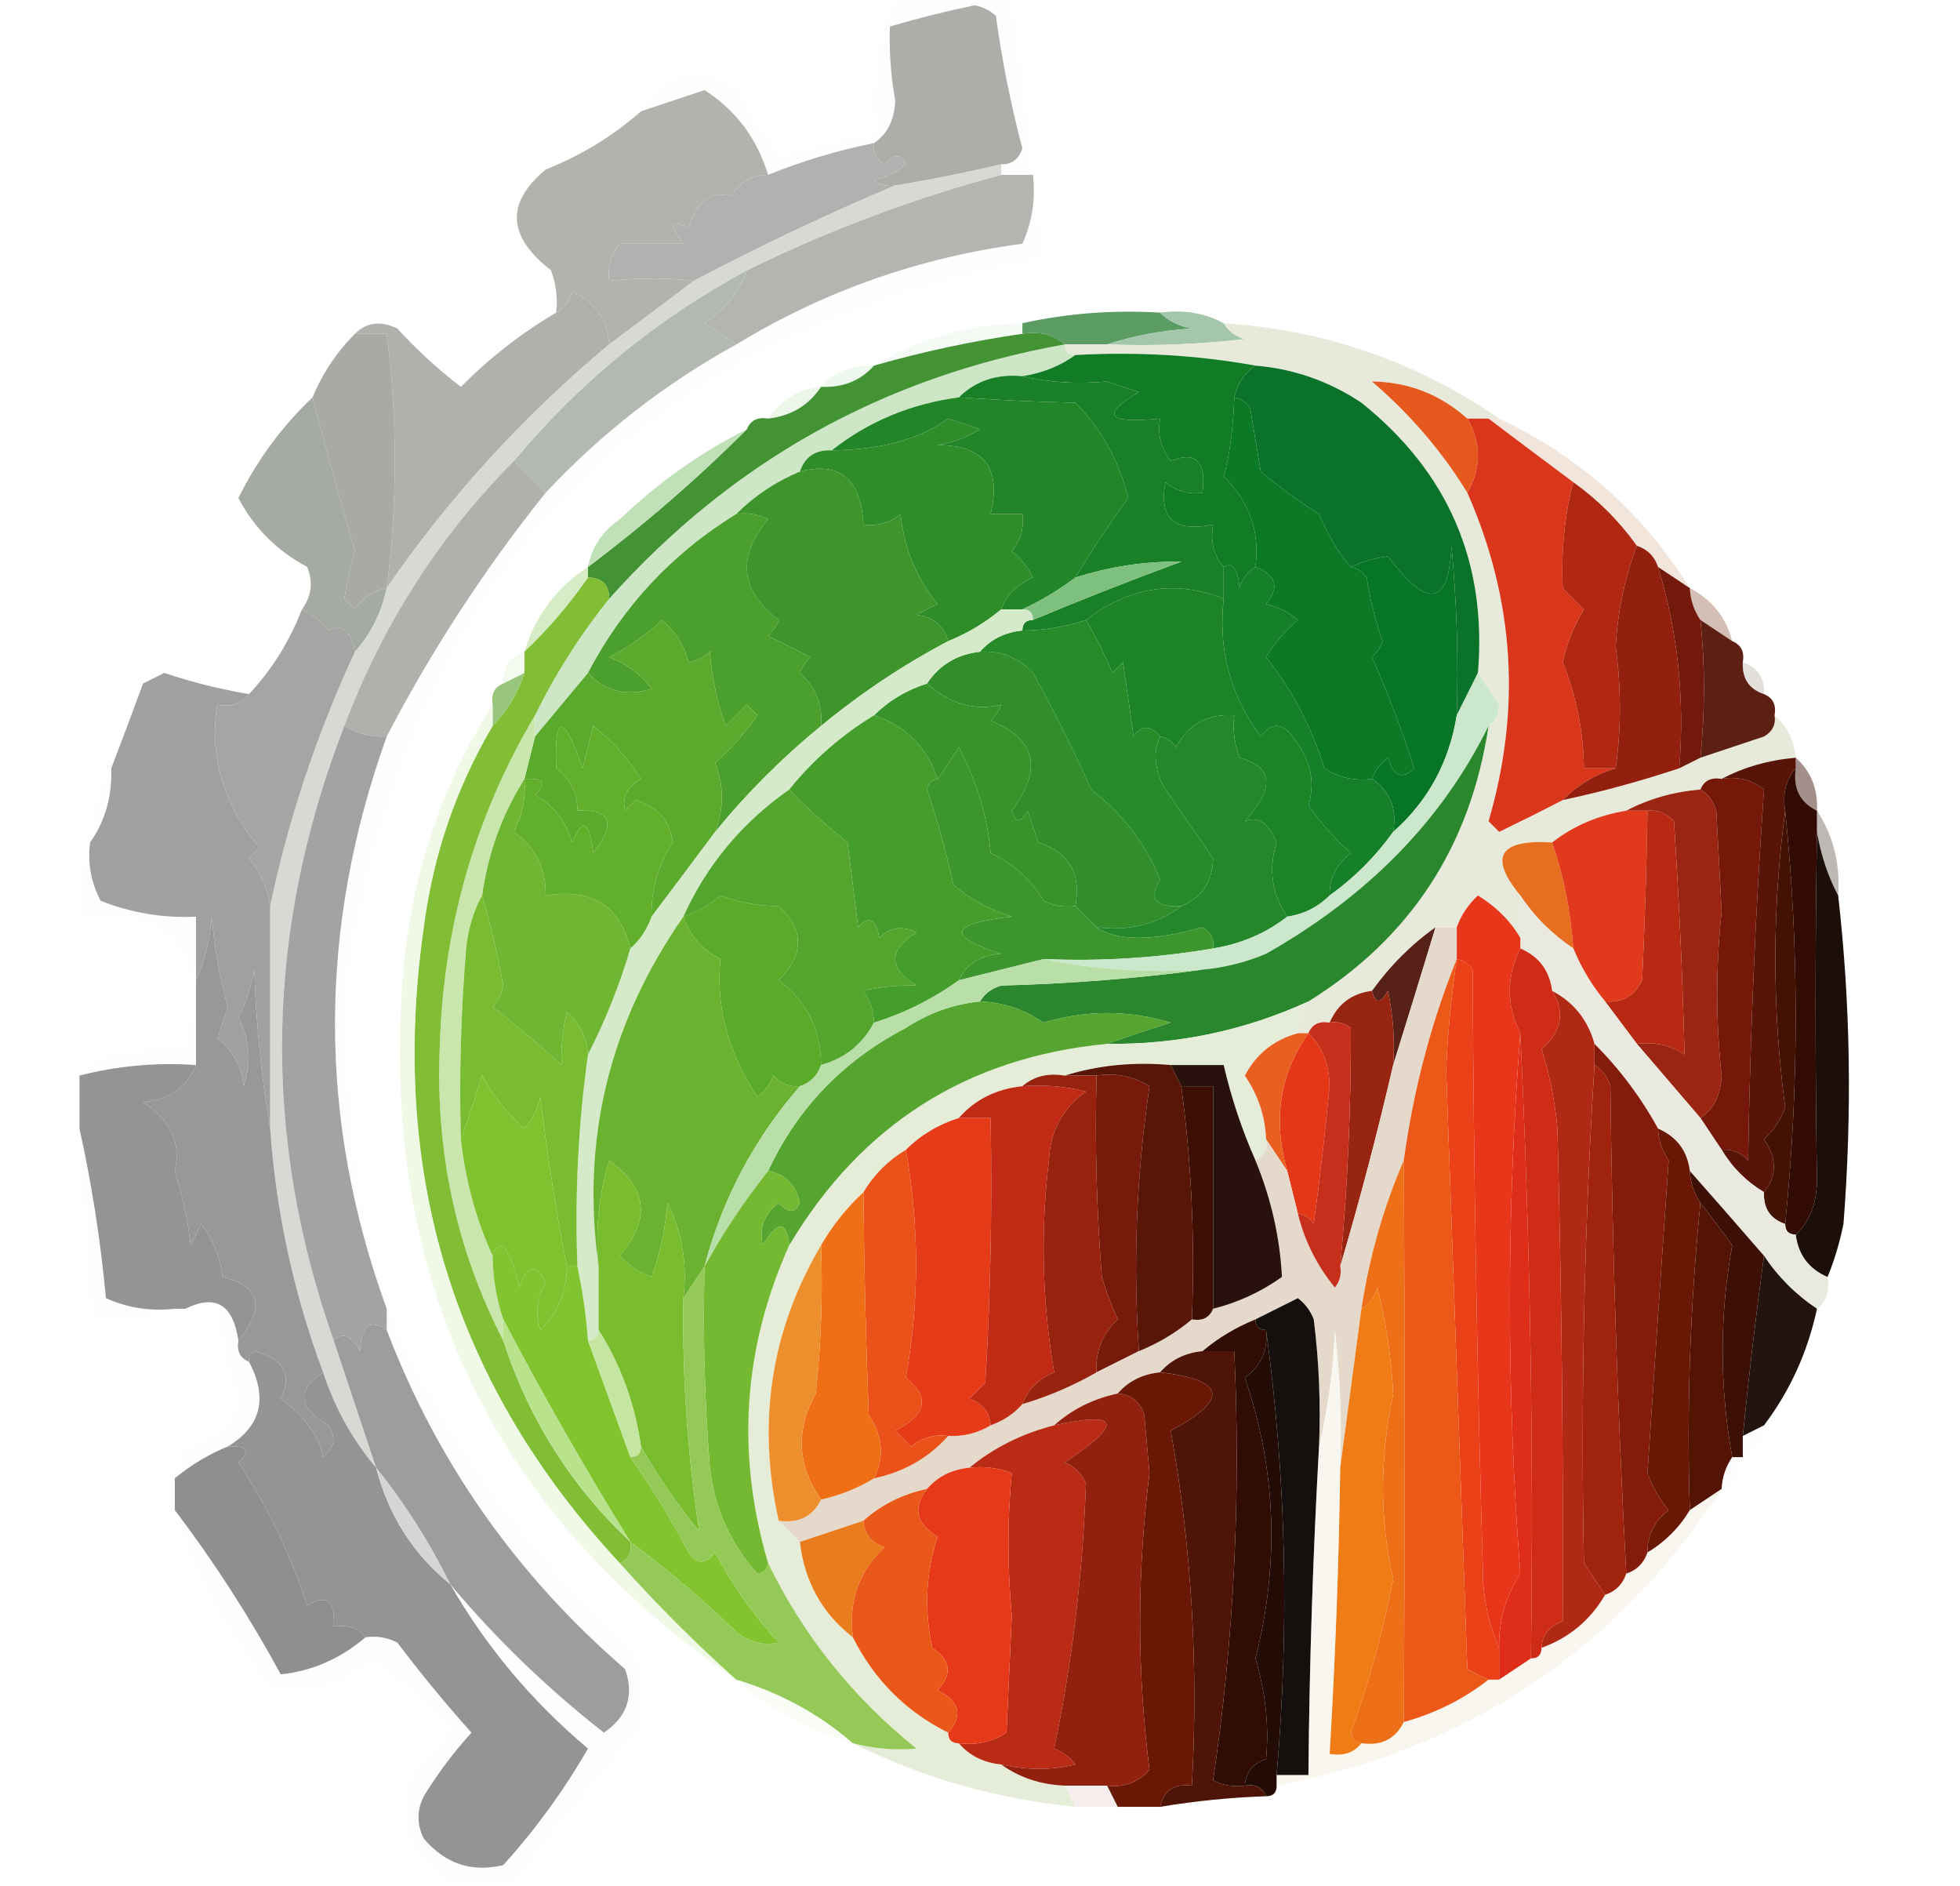 <svg xmlns="http://www.w3.org/2000/svg" xmlns:xlink="http://www.w3.org/1999/xlink" width="185px" height="178px" style="shape-rendering:geometricPrecision; text-rendering:geometricPrecision; image-rendering:optimizeQuality; fill-rule:evenodd; clip-rule:evenodd"><g><path style="opacity:0.99" fill="#b0b4ad" d="M 72.5,16.5 C 70.983,16.511 69.816,17.177 69,18.5C 67.057,18.041 65.724,19.041 65,21.5C 63.334,20.66 63.167,21.16 64.5,23C 62.5,23 60.5,23 58.5,23C 57.663,24.011 57.33,25.178 57.5,26.5C 60.376,26.208 63.043,26.208 65.5,26.5C 62.872,28.488 60.205,30.488 57.5,32.5C 57.339,30.176 56.172,28.509 54,27.5C 53.722,28.416 53.222,29.082 52.5,29.5C 52.657,28.127 52.49,26.793 52,25.5C 47.886,22.317 47.72,19.151 51.5,16C 54.898,14.643 57.898,12.81 60.5,10.5C 62.484,9.844 64.484,9.178 66.5,8.5C 69.458,10.403 71.458,13.07 72.5,16.5 Z"></path></g><g><path style="opacity:1" fill="#acaea9" d="M 94.5,15.5 C 91.198,16.294 87.865,16.96 84.5,17.5C 83.761,17.631 83.094,17.464 82.5,17C 83.624,16.751 84.624,16.251 85.5,15.5C 85.062,14.494 84.396,14.494 83.5,15.5C 82.703,15.043 82.369,14.376 82.5,13.5C 83.748,12.666 84.415,11.333 84.5,9.5C 84.076,7.13 83.909,4.796 84,2.5C 86.607,1.73 89.273,1.063 92,0.5C 92.772,0.645 93.439,0.978 94,1.5C 94.578,5.721 95.411,9.888 96.5,14C 96.164,15.03 95.497,15.53 94.5,15.5 Z"></path></g><g><path style="opacity:0.999" fill="#b1b2af" d="M 82.5,13.5 C 82.369,14.376 82.703,15.043 83.5,15.5C 84.396,14.494 85.062,14.494 85.5,15.5C 84.624,16.251 83.624,16.751 82.5,17C 83.094,17.464 83.761,17.631 84.5,17.5C 78.11,20.193 71.777,23.193 65.5,26.5C 63.043,26.208 60.376,26.208 57.5,26.5C 57.33,25.178 57.663,24.011 58.5,23C 60.5,23 62.5,23 64.5,23C 63.167,21.16 63.334,20.66 65,21.5C 65.724,19.041 67.057,18.041 69,18.5C 69.816,17.177 70.983,16.511 72.5,16.5C 75.73,15.192 79.064,14.192 82.5,13.5 Z"></path></g><g><path style="opacity:0.998" fill="#b2b5b0" d="M 94.5,16.5 C 95.5,16.5 96.5,16.5 97.5,16.5C 97.756,18.793 97.423,20.959 96.5,23C 86.808,24.286 77.808,27.452 69.5,32.5C 68.602,31.842 67.602,31.176 66.5,30.5C 68.404,29.234 69.737,27.567 70.5,25.5C 78.282,21.687 86.282,18.687 94.5,16.5 Z"></path></g><g><path style="opacity:0.055" fill="#eaece9" d="M 84.5,-0.5 C 88.167,-0.5 91.833,-0.5 95.5,-0.5C 96.723,7.824 97.723,16.157 98.5,24.5C 60.987,31.513 39.154,53.846 33,91.5C 32.432,102.359 33.599,113.025 36.5,123.5C 29.994,105.646 29.994,87.646 36.5,69.5C 40.74,61.358 45.74,53.691 51.5,46.5C 56.776,40.867 62.776,36.2 69.5,32.5C 77.808,27.452 86.808,24.286 96.5,23C 97.423,20.959 97.756,18.793 97.5,16.5C 96.5,16.5 95.5,16.5 94.5,16.5C 94.5,16.167 94.5,15.833 94.5,15.5C 95.497,15.53 96.164,15.03 96.5,14C 95.411,9.888 94.578,5.721 94,1.5C 93.439,0.978 92.772,0.645 92,0.5C 89.273,1.063 86.607,1.73 84,2.5C 83.909,4.796 84.076,7.13 84.5,9.5C 84.415,11.333 83.748,12.666 82.5,13.5C 79.064,14.192 75.73,15.192 72.5,16.5C 71.458,13.07 69.458,10.403 66.5,8.5C 64.484,9.178 62.484,9.844 60.5,10.5C 63.045,6.403 66.212,5.736 70,8.5C 70.848,10.874 72.181,12.874 74,14.5C 76.791,13.594 79.624,12.927 82.5,12.5C 81.975,7.86 82.642,3.527 84.5,-0.5 Z"></path></g><g><path style="opacity:1" fill="#b3b8b0" d="M 70.5,25.5 C 69.737,27.567 68.404,29.234 66.5,30.5C 67.602,31.176 68.602,31.842 69.5,32.5C 62.776,36.2 56.776,40.867 51.5,46.5C 50.5,45.5 49.5,44.5 48.5,43.5C 54.691,36.075 62.025,30.075 70.5,25.5 Z"></path></g><g><path style="opacity:0.898" fill="#499152" d="M 109.5,29.5 C 110.263,30.268 111.263,30.768 112.5,31C 109.635,31.183 106.969,31.683 104.5,32.5C 103.167,32.5 101.833,32.5 100.5,32.5C 99.432,31.566 98.099,31.232 96.5,31.5C 96.5,31.167 96.5,30.833 96.5,30.5C 100.735,29.564 105.069,29.231 109.5,29.5 Z"></path></g><g><path style="opacity:0.999" fill="#afb2ac" d="M 57.5,32.5 C 49.393,39.268 42.393,46.935 36.5,55.5C 37.516,47.468 37.516,39.468 36.5,31.5C 35.5,31.5 34.5,31.5 33.5,31.5C 34.601,30.402 35.934,30.235 37.5,31C 39.35,33.018 41.35,34.851 43.5,36.5C 46.252,33.737 49.252,31.403 52.5,29.5C 53.222,29.082 53.722,28.416 54,27.5C 56.172,28.509 57.339,30.176 57.5,32.5 Z"></path></g><g><path style="opacity:1" fill="#a4c7ac" d="M 109.5,29.5 C 111.735,29.205 113.735,29.539 115.5,30.5C 115.918,31.222 116.584,31.722 117.5,32C 113.179,32.499 108.846,32.666 104.5,32.5C 106.969,31.683 109.635,31.183 112.5,31C 111.263,30.768 110.263,30.268 109.5,29.5 Z"></path></g><g><path style="opacity:1" fill="#a9aaa6" d="M 33.5,31.5 C 34.5,31.5 35.5,31.5 36.5,31.5C 37.516,39.468 37.516,47.468 36.5,55.5C 35.265,55.721 34.265,56.388 33.5,57.5C 33.167,57.167 32.833,56.833 32.5,56.5C 32.723,55.033 33.056,53.533 33.5,52C 32.088,47.16 30.755,42.326 29.5,37.5C 30.441,35.228 31.774,33.228 33.5,31.5 Z"></path></g><g><path style="opacity:0.149" fill="#b5ddb9" d="M 96.5,30.5 C 96.5,30.833 96.5,31.167 96.5,31.5C 91.761,32.185 87.094,33.185 82.5,34.5C 86.712,31.944 91.378,30.61 96.5,30.5 Z"></path></g><g><path style="opacity:1" fill="#e7e9da" d="M 115.5,30.5 C 125.061,31.131 133.728,34.131 141.5,39.5C 141.167,39.5 140.833,39.5 140.5,39.5C 139.833,39.5 139.167,39.5 138.5,39.5C 135.923,37.211 132.923,36.044 129.5,36C 133.114,39.103 136.114,42.603 138.5,46.5C 142.942,56.564 143.609,66.898 140.5,77.5C 140.833,77.833 141.167,78.167 141.5,78.5C 143.604,77.481 145.604,76.481 147.5,75.5C 151.223,74.703 154.89,73.703 158.5,72.5C 159.167,72.167 159.833,71.833 160.5,71.5C 162.47,70.838 164.47,70.172 166.5,69.5C 167.298,69.043 167.631,68.376 167.5,67.5C 168.674,68.514 169.34,69.847 169.5,71.5C 166.933,71.722 164.599,72.388 162.5,73.5C 161.508,73.328 160.842,73.662 160.5,74.5C 157.933,74.722 155.599,75.388 153.5,76.5C 150.843,76.935 148.509,77.935 146.5,79.5C 141.496,79.186 140.496,80.853 143.5,84.5C 143.5,85.833 143.5,87.167 143.5,88.5C 142.549,86.882 141.216,85.549 139.5,84.5C 138.575,85.357 137.908,86.357 137.5,87.5C 136.833,87.5 136.167,87.5 135.5,87.5C 133.215,89.118 131.215,91.118 129.5,93.5C 127.596,93.738 126.262,94.738 125.5,96.5C 124.508,96.328 123.842,96.662 123.5,97.5C 123.167,97.5 122.833,97.5 122.5,97.5C 122.557,96.391 122.89,95.391 123.5,94.5C 133.139,88.51 138.806,79.844 140.5,68.5C 141.124,68.083 141.457,67.416 141.5,66.5C 140.805,65.524 140.138,64.524 139.5,63.5C 140.37,53.071 136.703,44.571 128.5,38C 125.439,35.965 122.105,34.799 118.5,34.5C 113.025,33.511 107.358,33.178 101.5,33.5C 100.833,33.5 100.5,33.167 100.5,32.5C 101.833,32.5 103.167,32.5 104.5,32.5C 108.846,32.666 113.179,32.499 117.5,32C 116.584,31.722 115.918,31.222 115.5,30.5 Z"></path></g><g><path style="opacity:0.263" fill="#c3e5c1" d="M 82.5,34.5 C 81.22,35.931 79.553,36.598 77.5,36.5C 78.78,35.069 80.447,34.402 82.5,34.5 Z"></path></g><g><path style="opacity:0.365" fill="#cae6c3" d="M 77.5,36.5 C 76.341,38.25 74.674,39.25 72.5,39.5C 73.659,37.75 75.326,36.75 77.5,36.5 Z"></path></g><g><path style="opacity:1" fill="#0b7229" d="M 118.5,34.5 C 122.105,34.799 125.439,35.965 128.5,38C 136.703,44.571 140.37,53.071 139.5,63.5C 138.833,64.833 138.167,66.167 137.5,67.5C 137.666,62.156 137.499,56.823 137,51.5C 136.759,57.183 134.759,57.516 131,52.5C 129.791,52.653 128.625,52.986 127.5,53.5C 126.275,52.063 125.275,50.396 124.5,48.5C 122.578,47.289 120.745,45.956 119,44.5C 118.667,42.5 118.333,40.5 118,38.5C 117.617,37.944 117.117,37.611 116.5,37.5C 116.782,36.222 117.449,35.222 118.5,34.5 Z"></path></g><g><path style="opacity:1" fill="#a5aaa3" d="M 29.5,37.5 C 30.755,42.326 32.088,47.16 33.5,52C 33.056,53.533 32.723,55.033 32.5,56.5C 32.833,56.833 33.167,57.167 33.5,57.5C 34.265,56.388 35.265,55.721 36.5,55.5C 36.008,57.819 35.008,59.819 33.5,61.5C 33.141,59.515 32.308,58.849 31,59.5C 30.292,58.62 29.458,57.953 28.5,57.5C 29.412,56.262 29.579,54.928 29,53.5C 26.154,51.987 23.987,49.821 22.5,47C 24.297,43.38 26.63,40.213 29.5,37.5 Z"></path></g><g><path style="opacity:1" fill="#cde7c6" d="M 100.5,32.5 C 100.5,33.167 100.833,33.5 101.5,33.5C 100.07,34.538 98.403,35.204 96.5,35.5C 94.102,35.259 92.102,35.926 90.5,37.5C 85.983,38.097 81.983,39.763 78.5,42.5C 76.973,42.427 75.973,43.094 75.5,44.5C 73.223,45.449 71.223,46.782 69.5,48.5C 63.45,52.217 58.783,57.217 55.5,63.5C 53.833,65.5 52.167,67.5 50.5,69.5C 50.5,68.833 50.5,68.167 50.5,67.5C 52.438,63.566 54.772,59.899 57.5,56.5C 69.066,43.55 83.399,35.55 100.5,32.5 Z"></path></g><g><path style="opacity:1" fill="#228629" d="M 90.5,37.5 C 94.353,37.76 98.02,37.926 101.5,38C 103.972,40.492 105.639,43.492 106.5,47C 104.695,49.455 103.028,51.955 101.5,54.5C 99.927,55.687 98.261,56.687 96.5,57.5C 95.833,57.5 95.167,57.5 94.5,57.5C 95.007,56.141 96.007,55.141 97.5,54.5C 97.023,53.522 96.357,52.689 95.5,52C 96.337,50.989 96.67,49.822 96.5,48.5C 95.5,48.5 94.5,48.5 93.5,48.5C 94.549,44.169 92.882,42.003 88.5,42C 89.938,41.781 91.271,41.281 92.5,40.5C 91.5,40.167 90.5,39.833 89.5,39.5C 86.812,41.446 83.145,42.446 78.5,42.5C 81.983,39.763 85.983,38.097 90.5,37.5 Z"></path></g><g><path style="opacity:1" fill="#439334" d="M 96.5,31.5 C 98.099,31.232 99.432,31.566 100.5,32.5C 83.399,35.55 69.066,43.55 57.5,56.5C 57.5,55.167 56.833,54.5 55.5,54.5C 55.5,54.167 55.5,53.833 55.5,53.5C 60.821,49.511 65.821,45.178 70.5,40.5C 70.842,39.662 71.508,39.328 72.5,39.5C 74.674,39.25 76.341,38.25 77.5,36.5C 79.553,36.598 81.22,35.931 82.5,34.5C 87.094,33.185 91.761,32.185 96.5,31.5 Z"></path></g><g><path style="opacity:1" fill="#2e8d29" d="M 94.5,57.5 C 93.035,58.737 91.368,59.737 89.5,60.5C 89.119,59.069 88.119,58.236 86.5,58C 87.167,57.667 87.833,57.333 88.5,57C 86.512,54.595 85.345,51.762 85,48.5C 83.989,49.337 82.822,49.67 81.5,49.5C 81.269,45.193 79.269,43.526 75.5,44.5C 75.973,43.094 76.973,42.427 78.5,42.5C 83.145,42.446 86.812,41.446 89.5,39.5C 90.5,39.833 91.5,40.167 92.5,40.5C 91.271,41.281 89.938,41.781 88.5,42C 92.882,42.003 94.549,44.169 93.5,48.5C 94.5,48.5 95.5,48.5 96.5,48.5C 96.67,49.822 96.337,50.989 95.5,52C 96.357,52.689 97.023,53.522 97.5,54.5C 96.007,55.141 95.007,56.141 94.5,57.5 Z"></path></g><g><path style="opacity:1" fill="#e6591e" d="M 138.5,39.5 C 139.833,41.833 139.833,44.167 138.5,46.5C 136.114,42.603 133.114,39.103 129.5,36C 132.923,36.044 135.923,37.211 138.5,39.5 Z"></path></g><g><path style="opacity:1" fill="#d7d9d5" d="M 94.5,15.5 C 94.5,15.833 94.5,16.167 94.5,16.5C 86.282,18.687 78.282,21.687 70.5,25.5C 62.025,30.075 54.691,36.075 48.5,43.5C 41.423,50.637 36.09,58.971 32.5,68.5C 25.007,87.805 24.674,107.139 31.5,126.5C 32.833,130.5 34.167,134.5 35.5,138.5C 33.282,135.887 31.615,132.887 30.5,129.5C 27.733,122.095 26.066,114.428 25.5,106.5C 25.5,99.5 25.5,92.5 25.5,85.5C 27.228,77.282 29.895,69.282 33.5,61.5C 35.008,59.819 36.008,57.819 36.5,55.5C 42.393,46.935 49.393,39.268 57.5,32.5C 60.205,30.488 62.872,28.488 65.5,26.5C 71.777,23.193 78.11,20.193 84.5,17.5C 87.865,16.96 91.198,16.294 94.5,15.5 Z"></path></g><g><path style="opacity:0.494" fill="#e2cab9" d="M 140.5,39.5 C 140.833,39.5 141.167,39.5 141.5,39.5C 149.064,43.063 155.064,48.397 159.5,55.5C 158.5,54.833 157.5,54.167 156.5,53.5C 156.167,52.5 155.5,51.833 154.5,51.5C 152.833,49.167 150.833,47.167 148.5,45.5C 145.795,43.488 143.128,41.488 140.5,39.5 Z"></path></g><g><path style="opacity:0.925" fill="#bbddb2" d="M 70.5,40.5 C 65.821,45.178 60.821,49.511 55.5,53.5C 55.859,51.629 56.859,50.129 58.5,49C 62.12,45.533 66.12,42.7 70.5,40.5 Z"></path></g><g><path style="opacity:1" fill="#117b26" d="M 101.5,33.5 C 107.358,33.178 113.025,33.511 118.5,34.5C 117.449,35.222 116.782,36.222 116.5,37.5C 116.408,40.359 116.075,42.859 115.5,45C 117.93,47.305 118.93,50.138 118.5,53.5C 117.778,53.917 117.278,54.584 117,55.5C 116.841,53.657 116.341,52.991 115.5,53.5C 114.566,52.432 114.232,51.099 114.5,49.5C 110.862,50.263 109.362,48.93 110,45.5C 111.011,46.337 112.178,46.67 113.5,46.5C 113.883,43.538 112.883,42.538 110.5,43.5C 109.571,42.311 109.238,40.978 109.5,39.5C 104.493,39.99 103.826,39.157 107.5,37C 106.5,36.667 105.5,36.333 104.5,36C 101.657,36.257 98.99,36.09 96.5,35.5C 98.403,35.204 100.07,34.538 101.5,33.5 Z"></path></g><g><path style="opacity:0.971" fill="#adb0aa" d="M 48.5,43.5 C 49.5,44.5 50.5,45.5 51.5,46.5C 45.74,53.691 40.74,61.358 36.5,69.5C 35.041,69.567 33.708,69.234 32.5,68.5C 36.09,58.971 41.423,50.637 48.5,43.5 Z"></path></g><g><path style="opacity:1" fill="#1a8028" d="M 96.5,35.5 C 98.99,36.09 101.657,36.257 104.5,36C 105.5,36.333 106.5,36.667 107.5,37C 103.826,39.157 104.493,39.99 109.5,39.5C 109.238,40.978 109.571,42.311 110.5,43.5C 112.883,42.538 113.883,43.538 113.5,46.5C 112.178,46.67 111.011,46.337 110,45.5C 109.362,48.93 110.862,50.263 114.5,49.5C 114.232,51.099 114.566,52.432 115.5,53.5C 115.5,54.5 115.5,55.5 115.5,56.5C 110.989,54.694 106.656,55.36 102.5,58.5C 100.565,59.15 98.565,59.483 96.5,59.5C 96.5,58.833 96.833,58.5 97.5,58.5C 102.098,56.577 106.765,54.743 111.5,53C 108.122,52.953 104.789,53.453 101.5,54.5C 103.028,51.955 104.695,49.455 106.5,47C 105.639,43.492 103.972,40.492 101.5,38C 98.02,37.926 94.353,37.76 90.5,37.5C 92.102,35.926 94.102,35.259 96.5,35.5 Z"></path></g><g><path style="opacity:0.027" fill="#eceeea" d="M 60.5,10.5 C 57.898,12.81 54.898,14.643 51.5,16C 47.72,19.151 47.886,22.317 52,25.5C 52.49,26.793 52.657,28.127 52.5,29.5C 49.252,31.403 46.252,33.737 43.5,36.5C 41.35,34.851 39.35,33.018 37.5,31C 35.934,30.235 34.601,30.402 33.5,31.5C 31.774,33.228 30.441,35.228 29.5,37.5C 26.63,40.213 24.297,43.38 22.5,47C 23.987,49.821 26.154,51.987 29,53.5C 29.579,54.928 29.412,56.262 28.5,57.5C 27.32,60.54 25.653,63.206 23.5,65.5C 20.797,65.044 18.13,64.378 15.5,63.5C 14.833,63.833 14.167,64.167 13.5,64.5C 12.484,67.282 11.484,69.949 10.5,72.5C 10.833,69.167 11.167,65.833 11.5,62.5C 15.059,62.285 18.559,62.618 22,63.5C 29.101,58.855 29.101,54.188 22,49.5C 21.333,47.5 21.333,45.5 22,43.5C 26.237,39.453 29.404,34.786 31.5,29.5C 34.247,29.187 36.913,29.52 39.5,30.5C 40.5,32.167 41.833,33.5 43.5,34.5C 45.417,31.417 48.084,29.25 51.5,28C 48.249,24.767 47.082,20.934 48,16.5C 51.716,13.559 55.883,11.559 60.5,10.5 Z"></path></g><g><path style="opacity:1" fill="#da361c" d="M 138.5,39.5 C 139.167,39.5 139.833,39.5 140.5,39.5C 143.128,41.488 145.795,43.488 148.5,45.5C 147.681,48.609 147.348,51.942 147.5,55.5C 148.167,56.167 148.833,56.833 149.5,57.5C 148.553,59.059 147.887,60.726 147.5,62.5C 148.795,65.716 149.462,69.049 149.5,72.5C 150.5,72.5 151.5,72.5 152.5,72.5C 150.58,73.065 148.913,74.065 147.5,75.5C 145.604,76.481 143.604,77.481 141.5,78.5C 141.167,78.167 140.833,77.833 140.5,77.5C 143.609,66.898 142.942,56.564 138.5,46.5C 139.833,44.167 139.833,41.833 138.5,39.5 Z"></path></g><g><path style="opacity:1" fill="#b02811" d="M 148.5,45.5 C 150.833,47.167 152.833,49.167 154.5,51.5C 153.363,54.484 152.696,57.651 152.5,61C 153.027,64.949 153.027,68.782 152.5,72.5C 151.5,72.5 150.5,72.5 149.5,72.5C 149.462,69.049 148.795,65.716 147.5,62.5C 147.887,60.726 148.553,59.059 149.5,57.5C 148.833,56.833 148.167,56.167 147.5,55.5C 147.348,51.942 147.681,48.609 148.5,45.5 Z"></path></g><g><path style="opacity:0.859" fill="#cfe8bd" d="M 55.5,53.5 C 55.5,53.833 55.5,54.167 55.5,54.5C 53.727,57.06 51.727,59.393 49.5,61.5C 50.529,58.109 52.529,55.443 55.5,53.5 Z"></path></g><g><path style="opacity:1" fill="#0b7925" d="M 116.5,37.5 C 117.117,37.611 117.617,37.944 118,38.5C 118.333,40.5 118.667,42.5 119,44.5C 120.745,45.956 122.578,47.289 124.5,48.5C 125.275,50.396 126.275,52.063 127.5,53.5C 128.117,53.611 128.617,53.944 129,54.5C 129.311,56.556 129.811,58.556 130.5,60.5C 130.291,61.086 129.957,61.586 129.5,62C 130.991,65.371 132.325,68.871 133.5,72.5C 132.369,73.604 131.535,73.27 131,71.5C 130.283,72.044 129.783,72.711 129.5,73.5C 127.856,73.713 126.356,73.38 125,72.5C 123.819,68.637 121.986,65.137 119.5,62C 120.313,60.686 121.313,59.52 122.5,58.5C 121.624,57.749 120.624,57.249 119.5,57C 120.8,55.421 120.466,54.255 118.5,53.5C 118.93,50.138 117.93,47.305 115.5,45C 116.075,42.859 116.408,40.359 116.5,37.5 Z"></path></g><g><path style="opacity:1" fill="#077526" d="M 137.5,67.5 C 136.786,71.933 134.786,75.6 131.5,78.5C 131.88,76.302 131.213,74.635 129.5,73.5C 129.783,72.711 130.283,72.044 131,71.5C 131.535,73.27 132.369,73.604 133.5,72.5C 132.325,68.871 130.991,65.371 129.5,62C 129.957,61.586 130.291,61.086 130.5,60.5C 129.811,58.556 129.311,56.556 129,54.5C 128.617,53.944 128.117,53.611 127.5,53.5C 128.625,52.986 129.791,52.653 131,52.5C 134.759,57.516 136.759,57.183 137,51.5C 137.499,56.823 137.666,62.156 137.5,67.5 Z"></path></g><g><path style="opacity:1" fill="#7ec07d" d="M 97.5,58.5 C 97.5,57.833 97.167,57.5 96.5,57.5C 98.261,56.687 99.927,55.687 101.5,54.5C 104.789,53.453 108.122,52.953 111.5,53C 106.765,54.743 102.098,56.577 97.5,58.5 Z"></path></g><g><path style="opacity:1" fill="#93200f" d="M 154.5,51.5 C 155.5,51.833 156.167,52.5 156.5,53.5C 158.365,59.588 159.031,65.922 158.5,72.5C 154.89,73.703 151.223,74.703 147.5,75.5C 148.913,74.065 150.58,73.065 152.5,72.5C 153.027,68.782 153.027,64.949 152.5,61C 152.696,57.651 153.363,54.484 154.5,51.5 Z"></path></g><g><path style="opacity:1" fill="#167f29" d="M 118.5,53.5 C 120.466,54.255 120.8,55.421 119.5,57C 120.624,57.249 121.624,57.749 122.5,58.5C 121.313,59.52 120.313,60.686 119.5,62C 121.986,65.137 123.819,68.637 125,72.5C 126.356,73.38 127.856,73.713 129.5,73.5C 131.213,74.635 131.88,76.302 131.5,78.5C 129.833,80.833 127.833,82.833 125.5,84.5C 125.48,82.857 126.147,81.524 127.5,80.5C 125.987,79.154 124.653,77.654 123.5,76C 124.187,73.774 123.687,71.607 122,69.5C 121,68.167 120,68.167 119,69.5C 116.138,65.657 114.971,61.324 115.5,56.5C 115.5,55.5 115.5,54.5 115.5,53.5C 116.341,52.991 116.841,53.657 117,55.5C 117.278,54.584 117.778,53.917 118.5,53.5 Z"></path></g><g><path style="opacity:0.714" fill="#c2a69a" d="M 159.5,55.5 C 161.587,56.585 162.92,58.251 163.5,60.5C 162.5,59.833 161.5,59.167 160.5,58.5C 159.89,57.609 159.557,56.609 159.5,55.5 Z"></path></g><g><path style="opacity:1" fill="#1c8326" d="M 115.5,56.5 C 114.971,61.324 116.138,65.657 119,69.5C 120,68.167 121,68.167 122,69.5C 123.687,71.607 124.187,73.774 123.5,76C 124.653,77.654 125.987,79.154 127.5,80.5C 126.147,81.524 125.48,82.857 125.5,84.5C 124.395,85.6 123.062,86.267 121.5,86.5C 120.039,84.324 119.706,81.991 120.5,79.5C 119.758,77.65 118.758,76.984 117.5,77.5C 120.348,74.359 120.181,72.359 117,71.5C 116.51,70.207 116.343,68.873 116.5,67.5C 114.007,67.329 112.174,68.329 111,70.5C 110.617,69.944 110.117,69.611 109.5,69.5C 108.603,68.402 107.77,68.402 107,69.5C 106.667,67.167 106.333,64.833 106,62.5C 105.667,62.833 105.333,63.167 105,63.5C 104.243,61.685 103.41,60.019 102.5,58.5C 106.656,55.36 110.989,54.694 115.5,56.5 Z"></path></g><g><path style="opacity:1" fill="#4ba02d" d="M 69.5,48.5 C 70.552,48.35 71.552,48.517 72.5,49C 69.532,52.559 69.866,55.726 73.5,58.5C 73.291,59.086 72.957,59.586 72.5,60C 73.833,60.667 75.167,61.333 76.5,62C 76.043,62.414 75.709,62.914 75.5,63.5C 77.005,64.841 77.671,66.508 77.5,68.5C 73.833,71.5 70.5,74.833 67.5,78.5C 68.345,76.287 68.345,74.12 67.5,72C 69.019,70.649 70.352,69.149 71.5,67.5C 71.167,67.167 70.833,66.833 70.5,66.5C 69.833,67.167 69.167,67.833 68.5,68.5C 67.686,66.234 67.186,63.901 67,61.5C 66.439,62.022 65.772,62.355 65,62.5C 64.617,60.963 63.784,59.63 62.5,58.5C 60.974,59.906 59.307,61.072 57.5,62C 59.116,62.615 60.45,63.615 61.5,65C 59.126,65.743 57.126,65.243 55.5,63.5C 58.783,57.217 63.45,52.217 69.5,48.5 Z"></path></g><g><path style="opacity:1" fill="#3d952c" d="M 89.5,60.5 C 85.251,62.741 81.251,65.408 77.5,68.5C 77.671,66.508 77.005,64.841 75.5,63.5C 75.709,62.914 76.043,62.414 76.5,62C 75.167,61.333 73.833,60.667 72.5,60C 72.957,59.586 73.291,59.086 73.5,58.5C 69.866,55.726 69.532,52.559 72.5,49C 71.552,48.517 70.552,48.35 69.5,48.5C 71.223,46.782 73.223,45.449 75.5,44.5C 79.269,43.526 81.269,45.193 81.5,49.5C 82.822,49.67 83.989,49.337 85,48.5C 85.345,51.762 86.512,54.595 88.5,57C 87.833,57.333 87.167,57.667 86.5,58C 88.119,58.236 89.119,59.069 89.5,60.5 Z"></path></g><g><path style="opacity:0.999" fill="#a0a0a0" d="M 23.5,65.5 C 22.791,66.404 21.791,66.737 20.5,66.5C 19.732,71.377 21.066,75.877 24.5,80C 24.167,80.333 23.833,80.667 23.5,81C 24.582,82.33 25.249,83.83 25.5,85.5C 25.5,92.5 25.5,99.5 25.5,106.5C 24.674,101.684 24.174,96.683 24,91.5C 23.727,93.101 23.227,94.601 22.5,96C 23.591,98.064 23.758,100.231 23,102.5C 22.801,100.598 21.968,99.097 20.5,98C 20.833,97 21.167,96 21.5,95C 20.718,92.26 20.218,89.426 20,86.5C 19.809,88.708 19.309,90.708 18.5,92.5C 18.5,90.5 18.5,88.5 18.5,86.5C 15.393,86.649 12.393,86.149 9.5,85C 8.594,83.3 8.261,81.467 8.5,79.5C 9.924,77.486 10.591,75.152 10.5,72.5C 11.484,69.949 12.484,67.282 13.5,64.5C 14.167,64.167 14.833,63.833 15.5,63.5C 18.13,64.378 20.797,65.044 23.5,65.5 Z"></path></g><g><path style="opacity:0.376" fill="#e0f6db" d="M 49.5,61.5 C 49.5,62.167 49.5,62.833 49.5,63.5C 48.833,63.833 48.167,64.167 47.5,64.5C 47.427,62.973 48.094,61.973 49.5,61.5 Z"></path></g><g><path style="opacity:1" fill="#318e2a" d="M 92.5,61.5 C 94.484,61.383 96.15,62.05 97.5,63.5C 99.495,67.083 101.329,70.749 103,74.5C 105.967,76.79 108.134,79.624 109.5,83C 108.391,84.813 109.058,85.646 111.5,85.5C 109.22,87.223 106.553,87.889 103.5,87.5C 102.833,86.833 102.167,86.167 101.5,85.5C 102.077,82.45 100.91,80.45 98,79.5C 97.667,78.5 97.333,77.5 97,76.5C 96.346,77.696 95.846,77.696 95.5,76.5C 98.451,72.552 97.784,69.718 93.5,68C 93.957,67.586 94.291,67.086 94.5,66.5C 91.974,67.091 89.64,66.424 87.5,64.5C 88.659,62.75 90.326,61.75 92.5,61.5 Z"></path></g><g><path style="opacity:1" fill="#5c1f14" d="M 160.5,58.5 C 161.5,59.167 162.5,59.833 163.5,60.5C 164.338,60.842 164.672,61.508 164.5,62.5C 164.427,64.027 165.094,65.027 166.5,65.5C 167.338,65.842 167.672,66.508 167.5,67.5C 167.631,68.376 167.298,69.043 166.5,69.5C 164.47,70.172 162.47,70.838 160.5,71.5C 160.939,67.076 160.939,62.743 160.5,58.5 Z"></path></g><g><path style="opacity:0.376" fill="#b5ada2" d="M 164.5,62.5 C 165.906,62.973 166.573,63.973 166.5,65.5C 165.094,65.027 164.427,64.027 164.5,62.5 Z"></path></g><g><path style="opacity:1" fill="#a5a5a3" d="M 28.5,57.5 C 29.458,57.953 30.292,58.62 31,59.5C 32.308,58.849 33.141,59.515 33.5,61.5C 29.895,69.282 27.228,77.282 25.5,85.5C 25.249,83.83 24.582,82.33 23.5,81C 23.833,80.667 24.167,80.333 24.5,80C 21.066,75.877 19.732,71.377 20.5,66.5C 21.791,66.737 22.791,66.404 23.5,65.5C 25.653,63.206 27.32,60.54 28.5,57.5 Z"></path></g><g><path style="opacity:1" fill="#39932b" d="M 87.5,64.5 C 89.64,66.424 91.974,67.091 94.5,66.5C 94.291,67.086 93.957,67.586 93.5,68C 97.784,69.718 98.451,72.552 95.5,76.5C 95.846,77.696 96.346,77.696 97,76.5C 97.333,77.5 97.667,78.5 98,79.5C 100.91,80.45 102.077,82.45 101.5,85.5C 100.448,85.65 99.448,85.483 98.5,85C 97.307,82.973 95.64,81.473 93.5,80.5C 93.243,77.218 92.243,73.885 90.5,70.5C 89.824,71.602 89.158,72.602 88.5,73.5C 87.478,70.478 85.478,68.478 82.5,67.5C 83.899,66.11 85.566,65.11 87.5,64.5 Z"></path></g><g><path style="opacity:1" fill="#98c67d" d="M 49.5,63.5 C 48.89,65.434 47.89,67.101 46.5,68.5C 46.5,67.833 46.5,67.167 46.5,66.5C 46.328,65.508 46.662,64.842 47.5,64.5C 48.167,64.167 48.833,63.833 49.5,63.5 Z"></path></g><g><path style="opacity:1" fill="#288b2a" d="M 102.5,58.5 C 103.41,60.019 104.243,61.685 105,63.5C 105.333,63.167 105.667,62.833 106,62.5C 106.333,64.833 106.667,67.167 107,69.5C 107.77,68.402 108.603,68.402 109.5,69.5C 108.797,71.034 108.964,72.701 110,74.5C 111.546,76.699 113.046,78.866 114.5,81C 114.443,83.209 113.443,84.709 111.5,85.5C 109.058,85.646 108.391,84.813 109.5,83C 108.134,79.624 105.967,76.79 103,74.5C 101.329,70.749 99.495,67.083 97.5,63.5C 96.15,62.05 94.484,61.383 92.5,61.5C 93.514,60.326 94.847,59.66 96.5,59.5C 98.565,59.483 100.565,59.15 102.5,58.5 Z"></path></g><g><path style="opacity:1" fill="#5baa2e" d="M 67.5,78.5 C 65.488,81.205 63.488,83.872 61.5,86.5C 61.44,83.979 62.106,81.646 63.5,79.5C 63.215,77.431 62.048,76.098 60,75.5C 59.667,75.833 59.333,76.167 59,76.5C 58.689,75.257 59.189,74.257 60.5,73.5C 59.286,71.579 57.786,69.912 56,68.5C 55.667,69.833 55.333,71.167 55,72.5C 53.156,67.277 52.323,67.277 52.5,72.5C 53.853,73.524 54.52,74.857 54.5,76.5C 57.684,76.332 58.184,77.665 56,80.5C 55.641,77.456 54.974,77.122 54,79.5C 53.426,77.508 52.259,76.008 50.5,75C 51.712,73.893 51.379,73.393 49.5,73.5C 49.833,72.167 50.167,70.833 50.5,69.5C 52.167,67.5 53.833,65.5 55.5,63.5C 57.126,65.243 59.126,65.743 61.5,65C 60.45,63.615 59.116,62.615 57.5,62C 59.307,61.072 60.974,59.906 62.5,58.5C 63.784,59.63 64.617,60.963 65,62.5C 65.772,62.355 66.439,62.022 67,61.5C 67.186,63.901 67.686,66.234 68.5,68.5C 69.167,67.833 69.833,67.167 70.5,66.5C 70.833,66.833 71.167,67.167 71.5,67.5C 70.352,69.149 69.019,70.649 67.5,72C 68.345,74.12 68.345,76.287 67.5,78.5 Z"></path></g><g><path style="opacity:1" fill="#24872a" d="M 121.5,86.5 C 119.491,88.065 117.157,89.065 114.5,89.5C 114.631,88.624 114.298,87.957 113.5,87.5C 108.775,88.826 105.442,88.826 103.5,87.5C 106.553,87.889 109.22,87.223 111.5,85.5C 113.443,84.709 114.443,83.209 114.5,81C 113.046,78.866 111.546,76.699 110,74.5C 108.964,72.701 108.797,71.034 109.5,69.5C 110.117,69.611 110.617,69.944 111,70.5C 112.174,68.329 114.007,67.329 116.5,67.5C 116.343,68.873 116.51,70.207 117,71.5C 120.181,72.359 120.348,74.359 117.5,77.5C 118.758,76.984 119.758,77.65 120.5,79.5C 119.706,81.991 120.039,84.324 121.5,86.5 Z"></path></g><g><path style="opacity:1" fill="#72190b" d="M 156.5,53.5 C 157.5,54.167 158.5,54.833 159.5,55.5C 159.557,56.609 159.89,57.609 160.5,58.5C 160.939,62.743 160.939,67.076 160.5,71.5C 159.833,71.833 159.167,72.167 158.5,72.5C 159.031,65.922 158.365,59.588 156.5,53.5 Z"></path></g><g><path style="opacity:1" fill="#3d962d" d="M 101.5,85.5 C 102.167,86.167 102.833,86.833 103.5,87.5C 105.442,88.826 108.775,88.826 113.5,87.5C 114.298,87.957 114.631,88.624 114.5,89.5C 109.228,90.4 103.895,90.734 98.5,90.5C 95.833,91.167 93.167,91.833 90.5,92.5C 91.23,90.955 92.563,90.122 94.5,90C 89.285,88.326 89.619,87.159 95.5,86.5C 93.433,85.866 91.6,84.866 90,83.5C 89.321,80.45 88.488,77.45 87.5,74.5C 87.624,73.893 87.957,73.56 88.5,73.5C 89.158,72.602 89.824,71.602 90.5,70.5C 92.243,73.885 93.243,77.218 93.5,80.5C 95.64,81.473 97.307,82.973 98.5,85C 99.448,85.483 100.448,85.65 101.5,85.5 Z"></path></g><g><path style="opacity:1" fill="#d5eac9" d="M 94.5,57.5 C 95.167,57.5 95.833,57.5 96.5,57.5C 97.167,57.5 97.5,57.833 97.5,58.5C 96.833,58.5 96.5,58.833 96.5,59.5C 94.847,59.66 93.514,60.326 92.5,61.5C 90.326,61.75 88.659,62.75 87.5,64.5C 85.566,65.11 83.899,66.11 82.5,67.5C 79.418,69.372 76.751,71.705 74.5,74.5C 70.043,77.619 66.709,81.619 64.5,86.5C 57.495,96.545 54.828,107.545 56.5,119.5C 56.5,121.5 56.5,123.5 56.5,125.5C 56.5,126.167 56.167,126.5 55.5,126.5C 55.326,124.139 54.993,121.806 54.5,119.5C 54.244,112.776 54.577,106.109 55.5,99.5C 57.132,96.327 58.465,92.994 59.5,89.5C 60.401,88.71 61.068,87.71 61.5,86.5C 63.488,83.872 65.488,81.205 67.5,78.5C 70.5,74.833 73.833,71.5 77.5,68.5C 81.251,65.408 85.251,62.741 89.5,60.5C 91.368,59.737 93.035,58.737 94.5,57.5 Z"></path></g><g><path style="opacity:0.875" fill="#96807a" d="M 169.5,71.5 C 170.931,72.78 171.598,74.447 171.5,76.5C 169.896,75.713 169.229,74.38 169.5,72.5C 169.5,72.167 169.5,71.833 169.5,71.5 Z"></path></g><g><path style="opacity:0.063" fill="#f7f7f7" d="M 10.5,72.5 C 10.591,75.152 9.924,77.486 8.5,79.5C 8.41,76.848 9.076,74.514 10.5,72.5 Z"></path></g><g><path style="opacity:1" fill="#459d2c" d="M 82.5,67.5 C 85.478,68.478 87.478,70.478 88.5,73.5C 87.957,73.56 87.624,73.893 87.5,74.5C 88.488,77.45 89.321,80.45 90,83.5C 91.6,84.866 93.433,85.866 95.5,86.5C 89.619,87.159 89.285,88.326 94.5,90C 92.563,90.122 91.23,90.955 90.5,92.5C 88.062,94.267 85.395,95.601 82.5,96.5C 82.461,95.417 82.127,94.417 81.5,93.5C 83.021,93.12 84.687,92.954 86.5,93C 83.833,91.333 83.833,89.667 86.5,88C 85.216,87.316 84.049,87.483 83,88.5C 82.683,86.699 82.016,86.366 81,87.5C 80.667,84.833 80.333,82.167 80,79.5C 77.605,77.568 75.772,75.901 74.5,74.5C 76.751,71.705 79.418,69.372 82.5,67.5 Z"></path></g><g><path style="opacity:1" fill="#62af2c" d="M 61.5,86.5 C 61.068,87.71 60.401,88.71 59.5,89.5C 58.52,85.474 55.853,83.808 51.5,84.5C 51.559,81.951 50.559,79.951 48.5,78.5C 49.309,76.929 49.643,75.262 49.5,73.5C 51.379,73.393 51.712,73.893 50.5,75C 52.259,76.008 53.426,77.508 54,79.5C 54.974,77.122 55.641,77.456 56,80.5C 58.184,77.665 57.684,76.332 54.5,76.5C 54.52,74.857 53.853,73.524 52.5,72.5C 52.323,67.277 53.156,67.277 55,72.5C 55.333,71.167 55.667,69.833 56,68.5C 57.786,69.912 59.286,71.579 60.5,73.5C 59.189,74.257 58.689,75.257 59,76.5C 59.333,76.167 59.667,75.833 60,75.5C 62.048,76.098 63.215,77.431 63.5,79.5C 62.106,81.646 61.44,83.979 61.5,86.5 Z"></path></g><g><path style="opacity:0.639" fill="#989088" d="M 171.5,76.5 C 173.04,78.838 173.706,81.505 173.5,84.5C 172.542,82.698 171.875,80.698 171.5,78.5C 171.5,77.833 171.5,77.167 171.5,76.5 Z"></path></g><g><path style="opacity:1" fill="#e66e1f" d="M 146.5,79.5 C 147.581,82.627 148.247,85.96 148.5,89.5C 146.473,88.139 144.806,86.473 143.5,84.5C 140.496,80.853 141.496,79.186 146.5,79.5 Z"></path></g><g><path style="opacity:1" fill="#431203" d="M 168.5,76.5 C 169.821,89.402 169.821,102.402 168.5,115.5C 167.094,115.027 166.427,114.027 166.5,112.5C 167.735,110.983 167.735,109.316 166.5,107.5C 167.415,106.672 168.081,105.672 168.5,104.5C 167.261,95.172 167.261,85.838 168.5,76.5 Z"></path></g><g><path style="opacity:1" fill="#9a2512" d="M 160.5,74.5 C 161.222,74.918 161.722,75.584 162,76.5C 162.167,79.667 162.333,82.833 162.5,86C 161.947,91.253 161.947,96.42 162.5,101.5C 162.415,103.333 161.748,104.666 160.5,105.5C 158.529,103.192 156.529,100.858 154.5,98.5C 156.144,98.287 157.644,98.62 159,99.5C 158.817,92.202 158.484,84.869 158,77.5C 157.329,76.748 156.496,76.414 155.5,76.5C 154.833,76.5 154.167,76.5 153.5,76.5C 155.599,75.388 157.933,74.722 160.5,74.5 Z"></path></g><g><path style="opacity:1" fill="#751809" d="M 160.5,74.5 C 160.842,73.662 161.508,73.328 162.5,73.5C 163.978,73.238 165.311,73.571 166.5,74.5C 165.687,86.121 165.187,97.787 165,109.5C 164.329,108.748 163.496,108.414 162.5,108.5C 161.833,107.5 161.167,106.5 160.5,105.5C 161.748,104.666 162.415,103.333 162.5,101.5C 161.947,96.42 161.947,91.253 162.5,86C 162.333,82.833 162.167,79.667 162,76.5C 161.722,75.584 161.222,74.918 160.5,74.5 Z"></path></g><g><path style="opacity:1" fill="#5bab2a" d="M 77.5,100.5 C 77.167,101.5 76.5,102.167 75.5,102.5C 74.504,102.586 73.671,102.252 73,101.5C 72.692,102.308 72.192,102.975 71.5,103.5C 68.727,99.382 67.56,95.048 68,90.5C 66.28,89.616 65.114,88.282 64.5,86.5C 65.756,86.096 66.923,85.43 68,84.5C 69.921,85.191 71.755,85.524 73.5,85.5C 75.922,87.726 75.922,90.06 73.5,92.5C 76.147,94.477 77.481,97.144 77.5,100.5 Z"></path></g><g><path style="opacity:0.999" fill="#989898" d="M 25.5,106.5 C 26.066,114.428 27.733,122.095 30.5,129.5C 27.948,131.163 28.114,132.83 31,134.5C 31.749,135.635 31.583,136.635 30.5,137.5C 30.123,135.521 28.789,133.688 26.5,132C 27.601,129.708 26.768,128.208 24,127.5C 23.601,127.728 23.435,128.062 23.5,128.5C 22.662,128.158 22.328,127.492 22.5,126.5C 25.053,123.338 24.553,121.338 21,120.5C 20.784,118.616 20.117,116.949 19,115.5C 18.667,116.167 18.333,116.833 18,117.5C 17.713,115.109 17.213,112.776 16.5,110.5C 17.116,107.876 16.116,105.709 13.5,104C 15.936,103.794 17.602,102.627 18.5,100.5C 18.5,97.833 18.5,95.167 18.5,92.5C 19.309,90.708 19.809,88.708 20,86.5C 20.218,89.426 20.718,92.26 21.5,95C 21.167,96 20.833,97 20.5,98C 21.968,99.097 22.801,100.598 23,102.5C 23.758,100.231 23.591,98.064 22.5,96C 23.227,94.601 23.727,93.101 24,91.5C 24.174,96.683 24.674,101.684 25.5,106.5 Z"></path></g><g><path style="opacity:1" fill="#71b632" d="M 49.5,73.5 C 49.643,75.262 49.309,76.929 48.5,78.5C 50.559,79.951 51.559,81.951 51.5,84.5C 55.853,83.808 58.52,85.474 59.5,89.5C 58.465,92.994 57.132,96.327 55.5,99.5C 55.372,97.91 54.705,96.577 53.5,95.5C 53.12,97.021 52.954,98.687 53,100.5C 50.914,98.606 48.747,96.773 46.5,95C 47.022,94.439 47.355,93.772 47.5,93C 46.965,90.004 46.298,87.171 45.5,84.5C 46.065,80.463 47.399,76.797 49.5,73.5 Z"></path></g><g><path style="opacity:1" fill="#53a52d" d="M 74.5,74.5 C 75.772,75.901 77.605,77.568 80,79.5C 80.333,82.167 80.667,84.833 81,87.5C 82.016,86.366 82.683,86.699 83,88.5C 84.049,87.483 85.216,87.316 86.5,88C 83.833,89.667 83.833,91.333 86.5,93C 84.687,92.954 83.021,93.12 81.5,93.5C 82.127,94.417 82.461,95.417 82.5,96.5C 81.421,98.543 79.754,99.876 77.5,100.5C 77.481,97.144 76.147,94.477 73.5,92.5C 75.922,90.06 75.922,87.726 73.5,85.5C 71.755,85.524 69.921,85.191 68,84.5C 66.923,85.43 65.756,86.096 64.5,86.5C 66.709,81.619 70.043,77.619 74.5,74.5 Z"></path></g><g><path style="opacity:1" fill="#e1391b" d="M 153.5,76.5 C 154.167,76.5 154.833,76.5 155.5,76.5C 155.421,81.716 155.254,87.05 155,92.5C 154.29,93.973 153.124,94.64 151.5,94.5C 150.248,92.999 149.248,91.332 148.5,89.5C 148.247,85.96 147.581,82.627 146.5,79.5C 148.509,77.935 150.843,76.935 153.5,76.5 Z"></path></g><g><path style="opacity:1" fill="#581507" d="M 169.5,71.5 C 169.5,71.833 169.5,72.167 169.5,72.5C 168.566,73.568 168.232,74.901 168.5,76.5C 167.261,85.838 167.261,95.172 168.5,104.5C 168.081,105.672 167.415,106.672 166.5,107.5C 167.735,109.316 167.735,110.983 166.5,112.5C 164.833,111.5 163.5,110.167 162.5,108.5C 163.496,108.414 164.329,108.748 165,109.5C 165.187,97.787 165.687,86.121 166.5,74.5C 165.311,73.571 163.978,73.238 162.5,73.5C 164.599,72.388 166.933,71.722 169.5,71.5 Z"></path></g><g><path style="opacity:1" fill="#320b02" d="M 169.5,72.5 C 169.229,74.38 169.896,75.713 171.5,76.5C 171.5,77.167 171.5,77.833 171.5,78.5C 171.326,89.326 171.326,100.327 171.5,111.5C 171.444,113.64 170.777,115.306 169.5,116.5C 168.833,116.5 168.5,116.167 168.5,115.5C 169.821,102.402 169.821,89.402 168.5,76.5C 168.232,74.901 168.566,73.568 169.5,72.5 Z"></path></g><g><path style="opacity:1" fill="#c9e6ad" d="M 50.5,67.5 C 50.5,68.167 50.5,68.833 50.5,69.5C 50.167,70.833 49.833,72.167 49.5,73.5C 47.399,76.797 46.065,80.463 45.5,84.5C 44.698,85.952 44.198,87.618 44,89.5C 43.501,95.491 43.334,101.491 43.5,107.5C 43.935,111.42 44.935,115.087 46.5,118.5C 46.517,120.565 46.85,122.565 47.5,124.5C 47.5,125.167 47.5,125.833 47.5,126.5C 43.112,118.004 41.112,108.838 41.5,99C 41.804,87.591 44.804,77.091 50.5,67.5 Z"></path></g><g><path style="opacity:0.992" fill="#a1a2a1" d="M 32.5,68.5 C 33.708,69.234 35.041,69.567 36.5,69.5C 29.994,87.646 29.994,105.646 36.5,123.5C 36.5,124.167 36.5,124.833 36.5,125.5C 34.908,124.398 34.075,125.065 34,127.5C 33.162,126.001 32.328,125.668 31.5,126.5C 24.674,107.139 25.007,87.805 32.5,68.5 Z"></path></g><g><path style="opacity:1" fill="#cbe7cc" d="M 139.5,63.5 C 140.138,64.524 140.805,65.524 141.5,66.5C 141.457,67.416 141.124,68.083 140.5,68.5C 136.143,77.371 129.143,84.537 119.5,90C 117.564,90.813 115.564,91.313 113.5,91.5C 108.305,91.82 103.305,91.487 98.5,90.5C 103.895,90.734 109.228,90.4 114.5,89.5C 117.157,89.065 119.491,88.065 121.5,86.5C 123.062,86.267 124.395,85.6 125.5,84.5C 127.833,82.833 129.833,80.833 131.5,78.5C 134.786,75.6 136.786,71.933 137.5,67.5C 138.167,66.167 138.833,64.833 139.5,63.5 Z"></path></g><g><path style="opacity:1" fill="#b82913" d="M 155.5,76.5 C 156.496,76.414 157.329,76.748 158,77.5C 158.484,84.869 158.817,92.202 159,99.5C 157.644,98.62 156.144,98.287 154.5,98.5C 153.5,97.167 152.5,95.833 151.5,94.5C 153.124,94.64 154.29,93.973 155,92.5C 155.254,87.05 155.421,81.716 155.5,76.5 Z"></path></g><g><path style="opacity:1" fill="#2b872e" d="M 140.5,68.5 C 138.806,79.844 133.139,88.51 123.5,94.5C 117.484,97.253 111.15,98.587 104.5,98.5C 106.369,97.835 108.369,97.169 110.5,96.5C 106.508,95.299 102.508,95.299 98.5,96.5C 96.666,95.246 94.666,94.579 92.5,94.5C 92.918,93.778 93.584,93.278 94.5,93C 101.013,92.828 107.347,92.328 113.5,91.5C 115.564,91.313 117.564,90.813 119.5,90C 129.143,84.537 136.143,77.371 140.5,68.5 Z"></path></g><g><path style="opacity:1" fill="#eae9df" d="M 143.5,84.5 C 144.806,86.473 146.473,88.139 148.5,89.5C 149.248,91.332 150.248,92.999 151.5,94.5C 152.5,95.833 153.5,97.167 154.5,98.5C 156.529,100.858 158.529,103.192 160.5,105.5C 161.167,106.5 161.833,107.5 162.5,108.5C 163.5,110.167 164.833,111.5 166.5,112.5C 166.427,114.027 167.094,115.027 168.5,115.5C 168.5,116.167 168.833,116.5 169.5,116.5C 169.738,118.404 170.738,119.738 172.5,120.5C 172.737,121.791 172.404,122.791 171.5,123.5C 169.5,122.167 167.833,120.5 166.5,118.5C 164.157,115.793 161.823,113.126 159.5,110.5C 159.262,108.596 158.262,107.262 156.5,106.5C 154.878,103.545 152.878,100.878 150.5,98.5C 149.876,96.246 148.543,94.579 146.5,93.5C 146.262,91.596 145.262,90.262 143.5,89.5C 143.5,89.167 143.5,88.833 143.5,88.5C 143.5,87.167 143.5,85.833 143.5,84.5 Z"></path></g><g><path style="opacity:1" fill="#582118" d="M 135.5,87.5 C 134.158,91.924 132.824,96.257 131.5,100.5C 131.663,98.143 131.497,95.81 131,93.5C 130.31,94.738 129.81,94.738 129.5,93.5C 131.215,91.118 133.215,89.118 135.5,87.5 Z"></path></g><g><path style="opacity:1" fill="#1c0e09" d="M 171.5,78.5 C 171.875,80.698 172.542,82.698 173.5,84.5C 174.659,94.658 174.825,104.992 174,115.5C 173.648,117.247 173.148,118.914 172.5,120.5C 170.738,119.738 169.738,118.404 169.5,116.5C 170.777,115.306 171.444,113.64 171.5,111.5C 171.326,100.327 171.326,89.326 171.5,78.5 Z"></path></g><g><path style="opacity:1" fill="#79bc32" d="M 45.5,84.5 C 46.298,87.171 46.965,90.004 47.5,93C 47.355,93.772 47.022,94.439 46.5,95C 48.747,96.773 50.914,98.606 53,100.5C 52.954,98.687 53.12,97.021 53.5,95.5C 54.705,96.577 55.372,97.91 55.5,99.5C 54.577,106.109 54.244,112.776 54.5,119.5C 54.167,119.5 53.833,119.5 53.5,119.5C 52.494,114.338 51.661,109.005 51,103.5C 50.751,104.624 50.251,105.624 49.5,106.5C 47.878,105.067 46.545,103.401 45.5,101.5C 44.831,103.631 44.165,105.631 43.5,107.5C 43.334,101.491 43.501,95.491 44,89.5C 44.198,87.618 44.698,85.952 45.5,84.5 Z"></path></g><g><path style="opacity:1" fill="#6bb231" d="M 64.5,86.5 C 65.114,88.282 66.28,89.616 68,90.5C 67.56,95.048 68.727,99.382 71.5,103.5C 72.192,102.975 72.692,102.308 73,101.5C 73.671,102.252 74.504,102.586 75.5,102.5C 71.166,107.49 68.166,113.157 66.5,119.5C 65.833,120.5 65.167,121.5 64.5,122.5C 64.892,119.278 64.392,116.278 63,113.5C 62.814,115.9 62.314,118.234 61.5,120.5C 60.328,120.081 59.328,119.415 58.5,118.5C 61.447,115.089 61.113,112.089 57.5,109.5C 56.513,112.768 56.18,116.102 56.5,119.5C 54.828,107.545 57.495,96.545 64.5,86.5 Z"></path></g><g><path style="opacity:1" fill="#e5ecd7" d="M 123.5,94.5 C 122.89,95.391 122.557,96.391 122.5,97.5C 120.237,98.126 118.57,99.46 117.5,101.5C 118.754,103.334 119.421,105.334 119.5,107.5C 119.672,108.492 119.338,109.158 118.5,109.5C 117.216,106.598 116.216,103.598 115.5,100.5C 113.833,100.5 112.167,100.5 110.5,100.5C 106.958,100.187 103.625,100.521 100.5,101.5C 98.901,101.232 97.568,101.566 96.5,102.5C 94.033,102.755 92.033,103.755 90.5,105.5C 88.566,106.11 86.899,107.11 85.5,108.5C 83.833,109.5 82.5,110.833 81.5,112.5C 79.937,113.945 78.604,115.611 77.5,117.5C 72.763,125.529 71.43,134.196 73.5,143.5C 74.167,144.167 74.833,144.833 75.5,145.5C 75.928,149.244 77.595,152.244 80.5,154.5C 82.522,158.522 85.522,161.522 89.5,163.5C 89.5,164.167 89.833,164.5 90.5,164.5C 91.514,165.674 92.847,166.34 94.5,166.5C 96.214,167.738 98.214,168.405 100.5,168.5C 100.833,169.167 101.167,169.833 101.5,170.5C 94.036,169.749 87.036,167.749 80.5,164.5C 82.512,165.014 84.512,165.18 86.5,165C 80.479,160.157 75.813,154.324 72.5,147.5C 69.463,137.215 70.13,127.215 74.5,117.5C 81.316,106.094 91.316,99.761 104.5,98.5C 111.15,98.587 117.484,97.253 123.5,94.5 Z"></path></g><g><path style="opacity:0.082" fill="#e9e9e9" d="M 8.5,79.5 C 8.261,81.467 8.594,83.3 9.5,85C 12.393,86.149 15.393,86.649 18.5,86.5C 18.5,88.5 18.5,90.5 18.5,92.5C 18.5,95.167 18.5,97.833 18.5,100.5C 14.731,100.244 11.064,100.577 7.5,101.5C 7.97,100.307 8.97,99.64 10.5,99.5C 12.818,99.003 15.152,98.669 17.5,98.5C 19.582,89.918 16.248,85.918 7.5,86.5C 7.198,83.941 7.532,81.607 8.5,79.5 Z"></path></g><g><path style="opacity:0.999" fill="#949494" d="M 18.5,100.5 C 17.602,102.627 15.936,103.794 13.5,104C 16.116,105.709 17.116,107.876 16.5,110.5C 17.213,112.776 17.713,115.109 18,117.5C 18.333,116.833 18.667,116.167 19,115.5C 20.117,116.949 20.784,118.616 21,120.5C 24.553,121.338 25.053,123.338 22.5,126.5C 22.006,123.094 20.339,122.094 17.5,123.5C 17.167,123.5 16.833,123.5 16.5,123.5C 14.207,123.756 12.041,123.423 10,122.5C 9.48,116.975 8.647,111.642 7.5,106.5C 7.5,104.833 7.5,103.167 7.5,101.5C 11.064,100.577 14.731,100.244 18.5,100.5 Z"></path></g><g><path style="opacity:1" fill="#972511" d="M 129.5,93.5 C 129.81,94.738 130.31,94.738 131,93.5C 131.497,95.81 131.663,98.143 131.5,100.5C 129.998,106.984 128.332,113.317 126.5,119.5C 127.198,111.945 127.531,104.445 127.5,97C 126.906,96.536 126.239,96.369 125.5,96.5C 126.262,94.738 127.596,93.738 129.5,93.5 Z"></path></g><g><path style="opacity:1" fill="#56a530" d="M 92.5,94.5 C 94.666,94.579 96.666,95.246 98.5,96.5C 102.508,95.299 106.508,95.299 110.5,96.5C 108.369,97.169 106.369,97.835 104.5,98.5C 91.316,99.761 81.316,106.094 74.5,117.5C 74.225,115.158 73.392,115.158 72,117.5C 71.612,115.924 72.112,114.591 73.5,113.5C 74.396,114.506 75.062,114.506 75.5,113.5C 75.121,111.787 74.121,110.787 72.5,110.5C 75.262,104.57 79.595,100.07 85.5,97C 87.65,95.589 89.984,94.755 92.5,94.5 Z"></path></g><g><path style="opacity:1" fill="#e43718" d="M 123.5,97.5 C 124.777,98.694 125.444,100.36 125.5,102.5C 125.082,106.843 124.582,111.176 124,115.5C 123.617,114.944 123.117,114.611 122.5,114.5C 122.167,113.167 121.833,111.833 121.5,110.5C 120.121,105.646 120.787,101.313 123.5,97.5 Z"></path></g><g><path style="opacity:1" fill="#de2d18" d="M 143.5,97.5 C 144.438,117.144 144.771,136.81 144.5,156.5C 143.5,157.167 142.5,157.833 141.5,158.5C 141.5,157.5 141.5,156.5 141.5,155.5C 141.44,152.979 142.106,150.646 143.5,148.5C 142.188,131.354 142.188,114.354 143.5,97.5 Z"></path></g><g><path style="opacity:1" fill="#e85f1f" d="M 122.5,97.5 C 122.833,97.5 123.167,97.5 123.5,97.5C 120.787,101.313 120.121,105.646 121.5,110.5C 120.833,109.5 120.167,108.5 119.5,107.5C 119.421,105.334 118.754,103.334 117.5,101.5C 118.57,99.46 120.237,98.126 122.5,97.5 Z"></path></g><g><path style="opacity:1" fill="#a0230e" d="M 150.5,100.5 C 151.222,100.918 151.722,101.584 152,102.5C 152.182,117.907 152.682,133.241 153.5,148.5C 153.167,149.5 152.5,150.167 151.5,150.5C 150.859,149.518 150.193,148.518 149.5,147.5C 149.197,131.837 149.53,116.17 150.5,100.5 Z"></path></g><g><path style="opacity:1" fill="#ea4119" d="M 137.5,90.5 C 138.117,90.611 138.617,90.944 139,91.5C 139.099,110.781 139.433,130.114 140,149.5C 140.191,151.708 140.691,153.708 141.5,155.5C 141.5,156.5 141.5,157.5 141.5,158.5C 141.167,158.5 140.833,158.5 140.5,158.5C 139.85,158.196 139.183,157.863 138.5,157.5C 137.827,138.602 137.161,119.769 136.5,101C 136.627,97.658 136.961,94.158 137.5,90.5 Z"></path></g><g><path style="opacity:1" fill="#b9dfa9" d="M 98.5,90.5 C 103.305,91.487 108.305,91.82 113.5,91.5C 107.347,92.328 101.013,92.828 94.5,93C 93.584,93.278 92.918,93.778 92.5,94.5C 89.984,94.755 87.65,95.589 85.5,97C 79.595,100.07 75.262,104.57 72.5,110.5C 70.252,113.328 68.252,116.328 66.5,119.5C 68.166,113.157 71.166,107.49 75.5,102.5C 76.5,102.167 77.167,101.5 77.5,100.5C 79.754,99.876 81.421,98.543 82.5,96.5C 85.395,95.601 88.062,94.267 90.5,92.5C 93.167,91.833 95.833,91.167 98.5,90.5 Z"></path></g><g><path style="opacity:1" fill="#771a0c" d="M 103.5,101.5 C 105.288,101.215 106.955,101.548 108.5,102.5C 107.263,110.847 106.93,119.181 107.5,127.5C 106.167,128.167 104.833,128.833 103.5,129.5C 103.383,127.516 104.05,125.85 105.5,124.5C 104.902,123.205 104.402,121.872 104,120.5C 103.5,114.175 103.334,107.842 103.5,101.5 Z"></path></g><g><path style="opacity:1" fill="#e4d9ca" d="M 135.5,87.5 C 136.167,87.5 136.833,87.5 137.5,87.5C 137.5,88.5 137.5,89.5 137.5,90.5C 135.076,96.525 133.409,102.859 132.5,109.5C 130.592,113.903 129.259,118.57 128.5,123.5C 127.833,128.5 127.167,133.5 126.5,138.5C 126.666,134.154 126.499,129.821 126,125.5C 125.823,129.356 125.323,133.023 124.5,136.5C 124.666,132.486 124.499,128.486 124,124.5C 123.692,123.692 123.192,123.025 122.5,122.5C 121.14,123.18 119.807,123.847 118.5,124.5C 116.632,125.263 114.965,126.263 113.5,127.5C 111.847,127.66 110.514,128.326 109.5,129.5C 107.847,129.66 106.514,130.326 105.5,131.5C 103.181,131.992 101.181,132.992 99.5,134.5C 96.455,135.279 93.789,136.613 91.5,138.5C 89.847,138.66 88.514,139.326 87.5,140.5C 85.181,140.992 83.181,141.992 81.5,143.5C 79.5,144.167 77.5,144.833 75.5,145.5C 74.833,144.833 74.167,144.167 73.5,143.5C 75.38,143.771 76.713,143.104 77.5,141.5C 79.284,141.107 80.951,140.441 82.5,139.5C 85.317,138.905 87.65,137.572 89.5,135.5C 90.959,135.567 92.292,135.234 93.5,134.5C 94.71,134.068 95.71,133.401 96.5,132.5C 98.98,131.758 101.313,130.758 103.5,129.5C 104.833,128.833 106.167,128.167 107.5,127.5C 109.368,126.737 111.035,125.737 112.5,124.5C 113.492,124.672 114.158,124.338 114.5,123.5C 116.84,122.914 119.007,121.914 121,120.5C 120.808,116.751 119.975,113.084 118.5,109.5C 119.338,109.158 119.672,108.492 119.5,107.5C 120.167,108.5 120.833,109.5 121.5,110.5C 121.833,111.833 122.167,113.167 122.5,114.5C 123.128,117.09 124.295,119.423 126,121.5C 126.464,120.906 126.631,120.239 126.5,119.5C 128.332,113.317 129.998,106.984 131.5,100.5C 132.824,96.257 134.158,91.924 135.5,87.5 Z"></path></g><g><path style="opacity:1" fill="#e8361b" d="M 143.5,88.5 C 143.5,88.833 143.5,89.167 143.5,89.5C 142.167,92.167 142.167,94.833 143.5,97.5C 142.188,114.354 142.188,131.354 143.5,148.5C 142.106,150.646 141.44,152.979 141.5,155.5C 140.691,153.708 140.191,151.708 140,149.5C 139.433,130.114 139.099,110.781 139,91.5C 138.617,90.944 138.117,90.611 137.5,90.5C 137.5,89.5 137.5,88.5 137.5,87.5C 137.908,86.357 138.575,85.357 139.5,84.5C 141.216,85.549 142.549,86.882 143.5,88.5 Z"></path></g><g><path style="opacity:1" fill="#b02914" d="M 146.5,93.5 C 148.543,94.579 149.876,96.246 150.5,98.5C 150.5,99.167 150.5,99.833 150.5,100.5C 149.53,116.17 149.197,131.837 149.5,147.5C 150.193,148.518 150.859,149.518 151.5,150.5C 150.109,152.89 148.109,154.557 145.5,155.5C 145.577,154.25 146.244,153.417 147.5,153C 147.571,137.6 147.405,122.1 147,106.5C 146.774,103.905 146.274,101.405 145.5,99C 147.428,97.32 147.761,95.486 146.5,93.5 Z"></path></g><g><path style="opacity:1" fill="#3d0f03" d="M 111.5,102.5 C 112.5,102.5 113.5,102.5 114.5,102.5C 114.5,109.5 114.5,116.5 114.5,123.5C 114.158,124.338 113.492,124.672 112.5,124.5C 112.797,117.08 112.464,109.746 111.5,102.5 Z"></path></g><g><path style="opacity:1" fill="#c52f1c" d="M 123.5,97.5 C 123.842,96.662 124.508,96.328 125.5,96.5C 126.239,96.369 126.906,96.536 127.5,97C 127.531,104.445 127.198,111.945 126.5,119.5C 126.631,120.239 126.464,120.906 126,121.5C 124.295,119.423 123.128,117.09 122.5,114.5C 123.117,114.611 123.617,114.944 124,115.5C 124.582,111.176 125.082,106.843 125.5,102.5C 125.444,100.36 124.777,98.694 123.5,97.5 Z"></path></g><g><path style="opacity:1" fill="#581607" d="M 100.5,101.5 C 103.625,100.521 106.958,100.187 110.5,100.5C 110.833,101.167 111.167,101.833 111.5,102.5C 112.464,109.746 112.797,117.08 112.5,124.5C 111.035,125.737 109.368,126.737 107.5,127.5C 106.93,119.181 107.263,110.847 108.5,102.5C 106.955,101.548 105.288,101.215 103.5,101.5C 102.5,101.5 101.5,101.5 100.5,101.5 Z"></path></g><g><path style="opacity:1" fill="#29120e" d="M 110.5,100.5 C 112.167,100.5 113.833,100.5 115.5,100.5C 116.216,103.598 117.216,106.598 118.5,109.5C 119.975,113.084 120.808,116.751 121,120.5C 119.007,121.914 116.84,122.914 114.5,123.5C 114.5,116.5 114.5,109.5 114.5,102.5C 113.5,102.5 112.5,102.5 111.5,102.5C 111.167,101.833 110.833,101.167 110.5,100.5 Z"></path></g><g><path style="opacity:1" fill="#80c130" d="M 53.5,119.5 C 53.496,121.842 52.663,123.842 51,125.5C 50.504,123.965 50.67,122.465 51.5,121C 50.577,119.189 49.743,119.355 49,121.5C 48.781,120.062 48.281,118.729 47.5,117.5C 46.893,117.624 46.56,117.957 46.5,118.5C 44.935,115.087 43.935,111.42 43.5,107.5C 44.165,105.631 44.831,103.631 45.5,101.5C 46.545,103.401 47.878,105.067 49.5,106.5C 50.251,105.624 50.751,104.624 51,103.5C 51.661,109.005 52.494,114.338 53.5,119.5 Z"></path></g><g><path style="opacity:1" fill="#e53b18" d="M 90.5,105.5 C 91.5,105.5 92.5,105.5 93.5,105.5C 93.666,113.84 93.5,122.173 93,130.5C 92.5,131 92,131.5 91.5,132C 92.756,132.417 93.423,133.25 93.5,134.5C 92.292,135.234 90.959,135.567 89.5,135.5C 88.178,135.33 87.011,135.663 86,136.5C 85.5,136 85,135.5 84.5,135C 87.474,133.494 87.807,131.828 85.5,130C 86.784,122.864 86.784,115.697 85.5,108.5C 86.899,107.11 88.566,106.11 90.5,105.5 Z"></path></g><g><path style="opacity:1" fill="#3c1005" d="M 159.5,110.5 C 161.823,113.126 164.157,115.793 166.5,118.5C 165.747,124.032 165.08,129.699 164.5,135.5C 164.5,136.167 164.5,136.833 164.5,137.5C 164.167,137.5 163.833,137.5 163.5,137.5C 162.297,130.812 162.297,124.145 163.5,117.5C 162.479,116.099 161.479,114.765 160.5,113.5C 159.89,112.609 159.557,111.609 159.5,110.5 Z"></path></g><g><path style="opacity:1" fill="#cf2c17" d="M 143.5,89.5 C 145.262,90.262 146.262,91.596 146.5,93.5C 147.761,95.486 147.428,97.32 145.5,99C 146.274,101.405 146.774,103.905 147,106.5C 147.405,122.1 147.571,137.6 147.5,153C 146.244,153.417 145.577,154.25 145.5,155.5C 145.5,156.167 145.167,156.5 144.5,156.5C 144.771,136.81 144.438,117.144 143.5,97.5C 142.167,94.833 142.167,92.167 143.5,89.5 Z"></path></g><g><path style="opacity:1" fill="#531404" d="M 160.5,113.5 C 161.479,114.765 162.479,116.099 163.5,117.5C 162.297,124.145 162.297,130.812 163.5,137.5C 162.89,138.391 162.557,139.391 162.5,140.5C 161.5,141.167 160.5,141.833 159.5,142.5C 159.188,132.963 159.522,123.296 160.5,113.5 Z"></path></g><g><path style="opacity:1" fill="#81be36" d="M 55.5,54.5 C 56.833,54.5 57.5,55.167 57.5,56.5C 54.772,59.899 52.438,63.566 50.5,67.5C 44.804,77.091 41.804,87.591 41.5,99C 41.112,108.838 43.112,118.004 47.5,126.5C 49.896,133.886 53.896,140.219 59.5,145.5C 59.672,146.492 59.338,147.158 58.5,147.5C 42.847,130.691 36.68,110.691 40,87.5C 40.88,80.691 43.047,74.358 46.5,68.5C 47.89,67.101 48.89,65.434 49.5,63.5C 49.5,62.833 49.5,62.167 49.5,61.5C 51.727,59.393 53.727,57.06 55.5,54.5 Z"></path></g><g><path style="opacity:1" fill="#ea521a" d="M 85.5,108.5 C 86.784,115.697 86.784,122.864 85.5,130C 87.807,131.828 87.474,133.494 84.5,135C 85,135.5 85.5,136 86,136.5C 87.011,135.663 88.178,135.33 89.5,135.5C 87.65,137.572 85.317,138.905 82.5,139.5C 83.499,137.55 83.332,135.55 82,133.5C 81.722,126.411 81.555,119.411 81.5,112.5C 82.5,110.833 83.833,109.5 85.5,108.5 Z"></path></g><g><path style="opacity:0.082" fill="#ededed" d="M 7.5,106.5 C 8.647,111.642 9.48,116.975 10,122.5C 12.041,123.423 14.207,123.756 16.5,123.5C 14.052,124.473 11.385,124.806 8.5,124.5C 8.034,118.509 7.701,112.509 7.5,106.5 Z"></path></g><g><path style="opacity:1" fill="#79bd2f" d="M 64.5,122.5 C 64.389,129.94 64.889,137.274 66,144.5C 63.913,141.93 62.08,139.263 60.5,136.5C 59.918,132.468 58.584,128.801 56.5,125.5C 56.5,123.5 56.5,121.5 56.5,119.5C 56.18,116.102 56.513,112.768 57.5,109.5C 61.113,112.089 61.447,115.089 58.5,118.5C 59.328,119.415 60.328,120.081 61.5,120.5C 62.314,118.234 62.814,115.9 63,113.5C 64.392,116.278 64.892,119.278 64.5,122.5 Z"></path></g><g><path style="opacity:1" fill="#c12b16" d="M 96.5,102.5 C 98.527,102.338 100.527,102.505 102.5,103C 100.306,104.553 99.14,106.719 99,109.5C 98.205,116.218 98.372,122.884 99.5,129.5C 98.007,130.141 97.007,131.141 96.5,132.5C 95.71,133.401 94.71,134.068 93.5,134.5C 93.423,133.25 92.756,132.417 91.5,132C 92,131.5 92.5,131 93,130.5C 93.5,122.173 93.666,113.84 93.5,105.5C 92.5,105.5 91.5,105.5 90.5,105.5C 92.033,103.755 94.033,102.755 96.5,102.5 Z"></path></g><g><path style="opacity:0.986" fill="#9c9c9c" d="M 36.5,125.5 C 41.258,137.988 48.758,148.655 59,157.5C 59.874,160.003 59.207,162.003 57,163.5C 51.637,159.302 46.804,154.636 42.5,149.5C 40.554,145.561 38.221,141.894 35.5,138.5C 34.167,134.5 32.833,130.5 31.5,126.5C 32.328,125.668 33.162,126.001 34,127.5C 34.075,125.065 34.908,124.398 36.5,125.5 Z"></path></g><g><path style="opacity:1" fill="#97230e" d="M 96.5,102.5 C 97.568,101.566 98.901,101.232 100.5,101.5C 101.5,101.5 102.5,101.5 103.5,101.5C 103.334,107.842 103.5,114.175 104,120.5C 104.402,121.872 104.902,123.205 105.5,124.5C 104.05,125.85 103.383,127.516 103.5,129.5C 101.313,130.758 98.98,131.758 96.5,132.5C 97.007,131.141 98.007,130.141 99.5,129.5C 98.372,122.884 98.205,116.218 99,109.5C 99.14,106.719 100.306,104.553 102.5,103C 100.527,102.505 98.527,102.338 96.5,102.5 Z"></path></g><g><path style="opacity:1" fill="#241410" d="M 166.5,118.5 C 167.833,120.5 169.5,122.167 171.5,123.5C 170.624,127.582 168.957,131.249 166.5,134.5C 165.833,134.833 165.167,135.167 164.5,135.5C 165.08,129.699 165.747,124.032 166.5,118.5 Z"></path></g><g><path style="opacity:0.998" fill="#949494" d="M 30.5,129.5 C 31.615,132.887 33.282,135.887 35.5,138.5C 36.657,142.976 38.99,146.642 42.5,149.5C 45.87,155.379 50.204,160.546 55.5,165C 53.235,168.936 50.568,172.603 47.5,176C 44.525,176.713 42.025,175.879 40,173.5C 39.333,172.167 39.333,170.833 40,169.5C 41.308,167.359 42.808,165.359 44.5,163.5C 42.047,160.759 39.714,157.925 37.5,155C 36.552,154.517 35.552,154.351 34.5,154.5C 33.791,153.596 32.791,153.263 31.5,153.5C 31.646,151.058 30.813,150.391 29,151.5C 27.428,146.723 25.261,142.223 22.5,138C 23.712,136.893 23.379,136.393 21.5,136.5C 24.643,134.597 25.31,131.93 23.5,128.5C 23.435,128.062 23.601,127.728 24,127.5C 26.768,128.208 27.601,129.708 26.5,132C 28.789,133.688 30.123,135.521 30.5,137.5C 31.583,136.635 31.749,135.635 31,134.5C 28.114,132.83 27.948,131.163 30.5,129.5 Z"></path></g><g><path style="opacity:1" fill="#82c42f" d="M 53.5,119.5 C 53.833,119.5 54.167,119.5 54.5,119.5C 54.993,121.806 55.326,124.139 55.5,126.5C 56.832,130.162 58.165,133.828 59.5,137.5C 61.505,140.351 63.338,143.351 65,146.5C 65.741,147.641 66.575,147.641 67.5,146.5C 69.131,149.596 71.131,152.43 73.5,155C 72.092,155.315 70.759,154.982 69.5,154C 66.321,150.922 62.988,148.088 59.5,145.5C 55.23,138.623 51.23,131.623 47.5,124.5C 46.85,122.565 46.517,120.565 46.5,118.5C 46.56,117.957 46.893,117.624 47.5,117.5C 48.281,118.729 48.781,120.062 49,121.5C 49.743,119.355 50.577,119.189 51.5,121C 50.67,122.465 50.504,123.965 51,125.5C 52.663,123.842 53.496,121.842 53.5,119.5 Z"></path></g><g><path style="opacity:1" fill="#310c02" d="M 118.5,124.5 C 118.5,125.167 118.833,125.5 119.5,125.5C 119.703,127.39 119.037,128.89 117.5,130C 120.458,138.658 120.791,147.492 118.5,156.5C 119.467,159.771 119.8,162.937 119.5,166C 118.244,166.417 117.577,167.25 117.5,168.5C 116.448,168.649 115.448,168.483 114.5,168C 116.471,154.747 117.138,141.247 116.5,127.5C 115.5,127.5 114.5,127.5 113.5,127.5C 114.965,126.263 116.632,125.263 118.5,124.5 Z"></path></g><g><path style="opacity:1" fill="#c5e6a0" d="M 56.5,125.5 C 58.584,128.801 59.918,132.468 60.5,136.5C 60.5,137.167 60.167,137.5 59.5,137.5C 58.165,133.828 56.832,130.162 55.5,126.5C 56.167,126.5 56.5,126.167 56.5,125.5 Z"></path></g><g><path style="opacity:1" fill="#841c0c" d="M 150.5,98.5 C 152.878,100.878 154.878,103.545 156.5,106.5C 156.539,107.583 156.873,108.583 157.5,109.5C 156.821,119.32 156.154,129.154 155.5,139C 155.95,140.285 156.617,141.452 157.5,142.5C 156.147,143.524 155.48,144.857 155.5,146.5C 155.167,147.5 154.5,148.167 153.5,148.5C 152.682,133.241 152.182,117.907 152,102.5C 151.722,101.584 151.222,100.918 150.5,100.5C 150.5,99.833 150.5,99.167 150.5,98.5 Z"></path></g><g><path style="opacity:1" fill="#ef6f16" d="M 81.5,112.5 C 81.555,119.411 81.722,126.411 82,133.5C 83.332,135.55 83.499,137.55 82.5,139.5C 80.951,140.441 79.284,141.107 77.5,141.5C 75.245,138.293 75.079,134.96 77,131.5C 77.499,126.845 77.666,122.179 77.5,117.5C 78.604,115.611 79.937,113.945 81.5,112.5 Z"></path></g><g><path style="opacity:1" fill="#f07c15" d="M 128.5,164.5 C 127.791,165.404 126.791,165.737 125.5,165.5C 126.041,156.509 126.374,147.509 126.5,138.5C 127.167,133.5 127.833,128.5 128.5,123.5C 129.222,123.082 129.722,122.416 130,121.5C 130.824,124.785 131.324,128.118 131.5,131.5C 130.215,137.616 130.215,143.449 131.5,149C 130.53,153.962 129.196,158.796 127.5,163.5C 127.624,164.107 127.957,164.44 128.5,164.5 Z"></path></g><g><path style="opacity:1" fill="#6a1806" d="M 156.5,106.5 C 158.262,107.262 159.262,108.596 159.5,110.5C 159.557,111.609 159.89,112.609 160.5,113.5C 159.522,123.296 159.188,132.963 159.5,142.5C 158.5,144.167 157.167,145.5 155.5,146.5C 155.48,144.857 156.147,143.524 157.5,142.5C 156.617,141.452 155.95,140.285 155.5,139C 156.154,129.154 156.821,119.32 157.5,109.5C 156.873,108.583 156.539,107.583 156.5,106.5 Z"></path></g><g><path style="opacity:0.049" fill="#f0f0f0" d="M 17.5,123.5 C 20.339,122.094 22.006,123.094 22.5,126.5C 22.328,127.492 22.662,128.158 23.5,128.5C 25.31,131.93 24.643,134.597 21.5,136.5C 19.668,137.248 18.001,138.248 16.5,139.5C 16.539,138.417 16.873,137.417 17.5,136.5C 19.783,135.865 21.449,134.532 22.5,132.5C 21.414,129.58 20.748,126.58 20.5,123.5C 19.5,123.5 18.5,123.5 17.5,123.5 Z"></path></g><g><path style="opacity:0.008" fill="#c7c3b9" d="M 166.5,134.5 C 166.573,136.027 165.906,137.027 164.5,137.5C 164.5,136.833 164.5,136.167 164.5,135.5C 165.167,135.167 165.833,134.833 166.5,134.5 Z"></path></g><g><path style="opacity:1" fill="#ed7019" d="M 132.5,109.5 C 132.614,127.447 132.614,145.114 132.5,162.5C 131.713,164.104 130.38,164.771 128.5,164.5C 127.957,164.44 127.624,164.107 127.5,163.5C 129.196,158.796 130.53,153.962 131.5,149C 130.215,143.449 130.215,137.616 131.5,131.5C 131.324,128.118 130.824,124.785 130,121.5C 129.722,122.416 129.222,123.082 128.5,123.5C 129.259,118.57 130.592,113.903 132.5,109.5 Z"></path></g><g><path style="opacity:0.992" fill="#8e8e8e" d="M 21.5,136.5 C 23.379,136.393 23.712,136.893 22.5,138C 25.261,142.223 27.428,146.723 29,151.5C 30.813,150.391 31.646,151.058 31.5,153.5C 32.791,153.263 33.791,153.596 34.5,154.5C 32.131,156.522 29.464,157.689 26.5,158C 23.516,152.513 20.183,147.347 16.5,142.5C 16.5,141.5 16.5,140.5 16.5,139.5C 18.001,138.248 19.668,137.248 21.5,136.5 Z"></path></g><g><path style="opacity:1" fill="#4e1407" d="M 113.5,127.5 C 114.5,127.5 115.5,127.5 116.5,127.5C 117.138,141.247 116.471,154.747 114.5,168C 115.448,168.483 116.448,168.649 117.5,168.5C 118.492,168.328 119.158,168.662 119.5,169.5C 116.14,169.616 112.807,169.949 109.5,170.5C 109.821,168.952 110.821,168.285 112.5,168.5C 113.131,157.078 112.464,145.912 110.5,135C 116.049,132.054 115.715,130.221 109.5,129.5C 110.514,128.326 111.847,127.66 113.5,127.5 Z"></path></g><g><path style="opacity:1" fill="#b8e28b" d="M 47.5,124.5 C 51.23,131.623 55.23,138.623 59.5,145.5C 53.896,140.219 49.896,133.886 47.5,126.5C 47.5,125.833 47.5,125.167 47.5,124.5 Z"></path></g><g><path style="opacity:0.02" fill="#e3dcd2" d="M 163.5,137.5 C 163.833,137.5 164.167,137.5 164.5,137.5C 164.573,139.027 163.906,140.027 162.5,140.5C 162.557,139.391 162.89,138.391 163.5,137.5 Z"></path></g><g><path style="opacity:1" fill="#ed8f2c" d="M 77.5,117.5 C 77.666,122.179 77.499,126.845 77,131.5C 75.079,134.96 75.245,138.293 77.5,141.5C 76.713,143.104 75.38,143.771 73.5,143.5C 71.43,134.196 72.763,125.529 77.5,117.5 Z"></path></g><g><path style="opacity:1" fill="#75b932" d="M 72.5,110.5 C 74.121,110.787 75.121,111.787 75.5,113.5C 75.062,114.506 74.396,114.506 73.5,113.5C 72.112,114.591 71.612,115.924 72,117.5C 73.392,115.158 74.225,115.158 74.5,117.5C 70.13,127.215 69.463,137.215 72.5,147.5C 72.44,148.043 72.107,148.376 71.5,148.5C 68.947,145.686 67.447,142.353 67,138.5C 66.501,132.175 66.334,125.842 66.5,119.5C 68.252,116.328 70.252,113.328 72.5,110.5 Z"></path></g><g><path style="opacity:1" fill="#230c05" d="M 119.5,125.5 C 121.39,139.349 121.723,153.349 120.5,167.5C 120.5,167.833 120.5,168.167 120.5,168.5C 120.5,169.167 120.167,169.5 119.5,169.5C 119.158,168.662 118.492,168.328 117.5,168.5C 117.577,167.25 118.244,166.417 119.5,166C 119.8,162.937 119.467,159.771 118.5,156.5C 120.791,147.492 120.458,138.658 117.5,130C 119.037,128.89 119.703,127.39 119.5,125.5 Z"></path></g><g><path style="opacity:0.573" fill="#e3f5d4" d="M 46.5,66.5 C 46.5,67.167 46.5,67.833 46.5,68.5C 43.047,74.358 40.88,80.691 40,87.5C 36.68,110.691 42.847,130.691 58.5,147.5C 61.973,151.395 65.64,155.061 69.5,158.5C 46.444,142.715 35.944,120.715 38,92.5C 38.696,83.02 41.529,74.353 46.5,66.5 Z"></path></g><g><path style="opacity:1" fill="#ba2b15" d="M 94.5,166.5 C 92.847,166.34 91.514,165.674 90.5,164.5C 92.144,164.714 93.644,164.38 95,163.5C 95.167,159.833 95.333,156.167 95.5,152.5C 95.078,147.853 95.078,143.353 95.5,139C 94.207,138.51 92.873,138.343 91.5,138.5C 93.789,136.613 96.455,135.279 99.5,134.5C 105.729,133.139 106.062,134.306 100.5,138C 101.428,138.388 102.095,139.055 102.5,140C 102.197,148.566 101.197,156.9 99.5,165C 100.308,165.308 100.975,165.808 101.5,166.5C 99.282,167.057 96.949,167.057 94.5,166.5 Z"></path></g><g><path style="opacity:1" fill="#e63919" d="M 91.5,138.5 C 92.873,138.343 94.207,138.51 95.5,139C 95.078,143.353 95.078,147.853 95.5,152.5C 95.333,156.167 95.167,159.833 95,163.5C 93.644,164.38 92.144,164.714 90.5,164.5C 89.833,164.5 89.5,164.167 89.5,163.5C 90.914,161.862 90.58,160.528 88.5,159.5C 89.911,157.983 89.744,156.649 88,155.5C 87.211,151.909 87.378,148.409 88.5,145C 86.452,143.774 86.119,142.274 87.5,140.5C 88.514,139.326 89.847,138.66 91.5,138.5 Z"></path></g><g><path style="opacity:1" fill="#6a1806" d="M 109.5,129.5 C 115.715,130.221 116.049,132.054 110.5,135C 112.464,145.912 113.131,157.078 112.5,168.5C 110.821,168.285 109.821,168.952 109.5,170.5C 108.167,170.5 106.833,170.5 105.5,170.5C 105.167,169.833 104.833,169.167 104.5,168.5C 106.103,168.688 107.437,168.188 108.5,167C 107.312,157.73 107.312,148.397 108.5,139C 108.333,137.167 108.167,135.333 108,133.5C 107.583,132.244 106.75,131.577 105.5,131.5C 106.514,130.326 107.847,129.66 109.5,129.5 Z"></path></g><g><path style="opacity:1" fill="#ec5818" d="M 137.5,90.5 C 136.961,94.158 136.627,97.658 136.5,101C 137.161,119.769 137.827,138.602 138.5,157.5C 139.183,157.863 139.85,158.196 140.5,158.5C 138.151,160.341 135.485,161.674 132.5,162.5C 132.614,145.114 132.614,127.447 132.5,109.5C 133.409,102.859 135.076,96.525 137.5,90.5 Z"></path></g><g><path style="opacity:1" fill="#d5d5d5" d="M 35.5,138.5 C 38.221,141.894 40.554,145.561 42.5,149.5C 38.99,146.642 36.657,142.976 35.5,138.5 Z"></path></g><g><path style="opacity:1" fill="#15100d" d="M 124.5,136.5 C 123.922,146.824 123.588,157.157 123.5,167.5C 122.5,167.5 121.5,167.5 120.5,167.5C 121.723,153.349 121.39,139.349 119.5,125.5C 118.833,125.5 118.5,125.167 118.5,124.5C 119.807,123.847 121.14,123.18 122.5,122.5C 123.192,123.025 123.692,123.692 124,124.5C 124.499,128.486 124.666,132.486 124.5,136.5 Z"></path></g><g><path style="opacity:1" fill="#e97d1d" d="M 81.5,143.5 C 81.577,144.75 82.244,145.583 83.5,146C 81.073,148.252 80.073,151.086 80.5,154.5C 77.595,152.244 75.928,149.244 75.5,145.5C 77.5,144.833 79.5,144.167 81.5,143.5 Z"></path></g><g><path style="opacity:1" fill="#ea5819" d="M 87.5,140.5 C 86.119,142.274 86.452,143.774 88.5,145C 87.378,148.409 87.211,151.909 88,155.5C 89.744,156.649 89.911,157.983 88.5,159.5C 90.58,160.528 90.914,161.862 89.5,163.5C 85.522,161.522 82.522,158.522 80.5,154.5C 80.073,151.086 81.073,148.252 83.5,146C 82.244,145.583 81.577,144.75 81.5,143.5C 83.181,141.992 85.181,140.992 87.5,140.5 Z"></path></g><g><path style="opacity:1" fill="#95c957" d="M 66.5,119.5 C 66.334,125.842 66.501,132.175 67,138.5C 67.447,142.353 68.947,145.686 71.5,148.5C 72.107,148.376 72.44,148.043 72.5,147.5C 75.813,154.324 80.479,160.157 86.5,165C 84.512,165.18 82.512,165.014 80.5,164.5C 77.322,161.742 73.655,159.742 69.5,158.5C 65.64,155.061 61.973,151.395 58.5,147.5C 59.338,147.158 59.672,146.492 59.5,145.5C 62.988,148.088 66.321,150.922 69.5,154C 70.759,154.982 72.092,155.315 73.5,155C 71.131,152.43 69.131,149.596 67.5,146.5C 66.575,147.641 65.741,147.641 65,146.5C 63.338,143.351 61.505,140.351 59.5,137.5C 60.167,137.5 60.5,137.167 60.5,136.5C 62.08,139.263 63.913,141.93 66,144.5C 64.889,137.274 64.389,129.94 64.5,122.5C 65.167,121.5 65.833,120.5 66.5,119.5 Z"></path></g><g><path style="opacity:1" fill="#91210e" d="M 105.5,131.5 C 106.75,131.577 107.583,132.244 108,133.5C 108.167,135.333 108.333,137.167 108.5,139C 107.312,148.397 107.312,157.73 108.5,167C 107.437,168.188 106.103,168.688 104.5,168.5C 103.167,168.5 101.833,168.5 100.5,168.5C 98.214,168.405 96.214,167.738 94.5,166.5C 96.949,167.057 99.282,167.057 101.5,166.5C 100.975,165.808 100.308,165.308 99.5,165C 101.197,156.9 102.197,148.566 102.5,140C 102.095,139.055 101.428,138.388 100.5,138C 106.062,134.306 105.729,133.139 99.5,134.5C 101.181,132.992 103.181,131.992 105.5,131.5 Z"></path></g><g><path style="opacity:0.212" fill="#e8f9d7" d="M 69.5,158.5 C 73.655,159.742 77.322,161.742 80.5,164.5C 76.345,163.258 72.678,161.258 69.5,158.5 Z"></path></g><g><path style="opacity:0.369" fill="#ede6d3" d="M 126.5,138.5 C 126.374,147.509 126.041,156.509 125.5,165.5C 126.791,165.737 127.791,165.404 128.5,164.5C 130.38,164.771 131.713,164.104 132.5,162.5C 135.485,161.674 138.151,160.341 140.5,158.5C 140.833,158.5 141.167,158.5 141.5,158.5C 142.5,157.833 143.5,157.167 144.5,156.5C 145.167,156.5 145.5,156.167 145.5,155.5C 148.109,154.557 150.109,152.89 151.5,150.5C 152.5,150.167 153.167,149.5 153.5,148.5C 154.5,148.167 155.167,147.5 155.5,146.5C 157.167,145.5 158.5,144.167 159.5,142.5C 160.5,141.833 161.5,141.167 162.5,140.5C 152.576,155.726 138.576,165.059 120.5,168.5C 120.5,168.167 120.5,167.833 120.5,167.5C 121.5,167.5 122.5,167.5 123.5,167.5C 123.588,157.157 123.922,146.824 124.5,136.5C 125.323,133.023 125.823,129.356 126,125.5C 126.499,129.821 126.666,134.154 126.5,138.5 Z"></path></g><g><path style="opacity:0.131" fill="#eeeeed" d="M 36.5,123.5 C 41.851,135.848 49.518,146.515 59.5,155.5C 60.652,158.106 60.818,160.773 60,163.5C 55.955,168.04 52.121,172.707 48.5,177.5C 46.5,177.5 44.5,177.5 42.5,177.5C 38.748,175.251 37.581,171.918 39,167.5C 40.529,166.271 41.696,164.771 42.5,163C 40.284,160.447 37.784,158.28 35,156.5C 32.253,158.959 29.086,159.792 25.5,159C 21.566,153.963 18.566,148.463 16.5,142.5C 20.183,147.347 23.516,152.513 26.5,158C 29.464,157.689 32.131,156.522 34.5,154.5C 35.552,154.351 36.552,154.517 37.5,155C 39.714,157.925 42.047,160.759 44.5,163.5C 42.808,165.359 41.308,167.359 40,169.5C 39.333,170.833 39.333,172.167 40,173.5C 42.025,175.879 44.525,176.713 47.5,176C 50.568,172.603 53.235,168.936 55.5,165C 50.204,160.546 45.87,155.379 42.5,149.5C 46.804,154.636 51.637,159.302 57,163.5C 59.207,162.003 59.874,160.003 59,157.5C 48.758,148.655 41.258,137.988 36.5,125.5C 36.5,124.833 36.5,124.167 36.5,123.5 Z"></path></g><g><path style="opacity:0.137" fill="#c48375" d="M 100.5,168.5 C 101.833,168.5 103.167,168.5 104.5,168.5C 104.833,169.167 105.167,169.833 105.5,170.5C 104.167,170.5 102.833,170.5 101.5,170.5C 101.167,169.833 100.833,169.167 100.5,168.5 Z"></path></g></svg>
